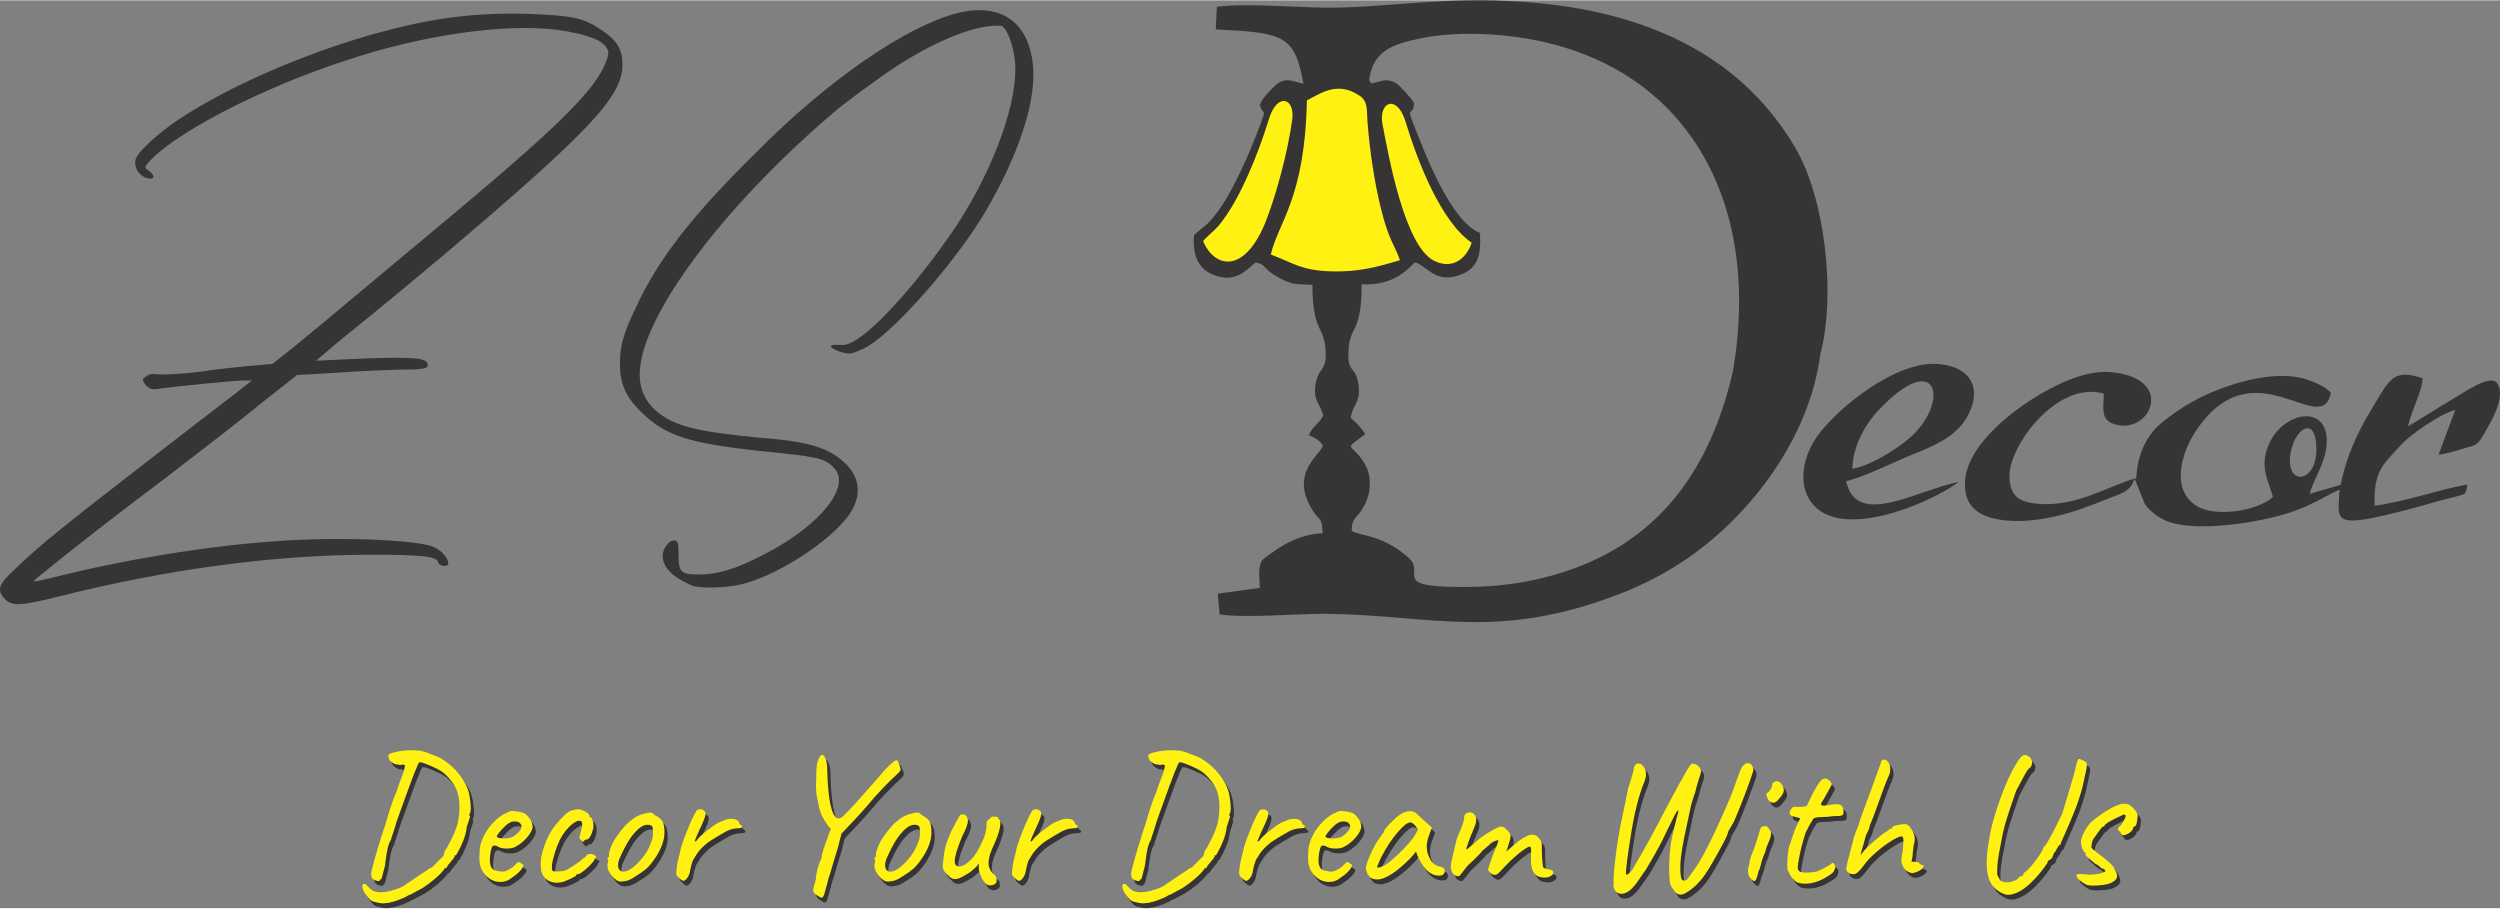<?xml version="1.0" encoding="UTF-8"?> <svg xmlns="http://www.w3.org/2000/svg" xmlns:xlink="http://www.w3.org/1999/xlink" xmlns:xodm="http://www.corel.com/coreldraw/odm/2003" xml:space="preserve" width="776px" height="282px" version="1.1" style="shape-rendering:geometricPrecision; text-rendering:geometricPrecision; image-rendering:optimizeQuality; fill-rule:evenodd; clip-rule:evenodd" viewBox="0 0 6039.41 2193.06"><rect x="0" y="0" width="6039.41" height="2193.06" fill="#808080" stroke="none"/> <defs> <style type="text/css"> .fil2 {fill:#373435} .fil1 {fill:#FFF212} .fil0 {fill:#373435;fill-rule:nonzero} .fil3 {fill:#FFF212;fill-rule:nonzero} </style> </defs> <g id="Layer_x0020_1">  <g id="_2712239167152"> <path class="fil0" d="M949.58 2191.21c-7.99,1.24 -13.22,1.85 -15.68,1.85 -6.14,0 -13.52,-1.23 -22.13,-3.68 -4,-1.24 -6.91,-2.62 -8.75,-4.15 -1.85,-1.54 -3.93,-3.77 -6.24,-6.69 -2.3,-2.92 -4.06,-5.15 -5.29,-6.68 -5.54,-7.69 -8.3,-14.45 -8.3,-20.29 0,-4.62 2.14,-6.3 6.45,-5.07 3.08,1.54 6.45,4.61 10.14,9.22 3.69,3.68 7.69,6.38 11.99,8.07 4.31,1.69 9.53,2.53 15.68,2.53 2.15,0 6.3,-0.3 12.45,-0.92 7.37,-1.23 15.98,-3.53 25.82,-6.91 9.83,-3.39 17.06,-6.92 21.67,-10.61 14.75,-10.14 26.81,-18.29 36.19,-24.43 9.37,-6.16 15.29,-9.99 17.75,-11.53 0.62,-1.54 3.84,-3.38 9.68,-5.53l12.45 -11.99c7.99,-8.61 13.22,-13.83 15.68,-15.67 0.3,-2.16 0.84,-4.39 1.62,-6.69 0.76,-2.31 1.14,-4.07 1.14,-5.31 3.69,-3.99 9.22,-13.6 16.6,-28.81 7.38,-15.22 12.45,-28.35 15.21,-39.42 2.77,-14.44 4.15,-27.21 4.15,-38.27 0,-18.75 -3.3,-34.5 -9.91,-47.26 -6.6,-12.75 -16.21,-24.51 -28.81,-35.27 -6.46,-5.22 -17.14,-10.99 -32.04,-17.28 -14.91,-6.3 -23.6,-9 -26.06,-8.08 -1.53,0.31 -5.69,9.15 -12.45,26.51 -6.76,17.38 -15.98,42.34 -27.66,74.93l-14.75 41.03c-1.23,4.92 -2.61,9.53 -4.15,13.83 -1.53,4.3 -2.77,8.15 -3.69,11.53 -4,11.37 -5.99,17.83 -5.99,19.36 -3.39,5.22 -6.07,12.07 -8.08,20.52 -1.99,8.45 -4.22,22.82 -6.68,43.11 -2.76,10.14 -3.99,14.75 -3.69,13.83 -1.22,5.22 -2.3,9.53 -3.23,12.91 -0.92,3.38 -1.84,4.92 -2.76,4.61l-1.85 1.84c0,1.85 -1.37,2.77 -4.14,2.77 -2.47,0 -5.23,-0.69 -8.3,-2.07 -3.08,-1.38 -5.53,-3 -7.38,-4.84 -1.23,-4.3 -1.84,-7.38 -1.84,-9.22 0,-4 1.23,-10.15 3.69,-18.45 2.45,-10.45 6.53,-25.12 12.21,-44.03 5.69,-18.9 10.53,-34.35 14.53,-46.33 2.15,-5.23 5.22,-15.07 9.21,-29.51 3.39,-11.38 7.16,-23.05 11.31,-35.04 4.14,-11.99 7.14,-19.52 8.98,-22.6 0.62,-2.14 2.7,-8.29 6.23,-18.44 3.53,-10.14 7.76,-21.36 12.68,-33.65l3.23 -15.21 -5.08 -2.31c-2.77,0.92 -5.22,1.38 -7.38,1.38 -1.53,0 -3.22,-0.46 -5.06,-1.38 -3.07,0.92 -7.3,-0.39 -12.68,-3.92 -5.38,-3.53 -8.38,-6.84 -9,-9.91 -0.61,-0.92 -0.99,-2.31 -1.15,-4.15 -0.15,-1.85 -0.23,-3.08 -0.23,-3.7 0.62,-3.07 6.76,-5.91 18.44,-8.52 11.68,-2.61 24.43,-3.92 38.28,-3.92 5.84,0 10.29,0.16 13.36,0.46 5.53,0.31 10.84,1.23 15.91,2.77 5.06,1.53 11.29,3.84 18.67,6.91l11.07 4.15c9.83,3.69 20.36,10.14 31.58,19.37 11.22,9.21 21.2,20.05 29.97,32.5 8.75,12.45 14.68,25.13 17.75,38.04 0.92,3.99 1.85,9.53 2.77,16.59 0.92,7.07 1.37,13.37 1.37,18.91 0,6.46 -0.61,10.45 -1.83,11.98 -0.93,1.23 -1.39,2.77 -1.39,4.62 0,1.84 0.61,2.91 1.85,3.23 -0.62,1.84 -1.7,5.22 -3.23,10.14 -1.54,4.91 -3.23,10.13 -5.08,15.67 -1.84,19.37 -10.45,42.11 -25.81,68.24 -1.54,0 -2.77,0.23 -3.69,0.69 -0.93,0.46 -0.77,0.84 0.46,1.16 0,1.53 -1.69,4.45 -5.08,8.75 -0.92,0.62 -2.84,2.84 -5.76,6.69 -2.92,3.84 -4.99,6.22 -6.22,7.14 -0.31,2.15 -1.23,3.93 -2.77,5.31 -1.53,1.38 -2.91,2.08 -4.15,2.08 0,0 -0.23,0.07 -0.69,0.23 -0.46,0.14 -0.69,0.69 -0.69,1.61 -5.53,7.99 -15.6,17.82 -30.2,29.51 -14.6,11.68 -27.58,19.97 -38.96,24.89 -3.07,2.15 -6.69,4.15 -10.83,6 -4.15,1.84 -6.99,3.07 -8.54,3.68 -2.45,2.16 -8.68,5.15 -18.67,9 -9.98,3.83 -18.06,6.37 -24.2,7.59zm294.61 -59.93c-7.69,6.76 -16.9,10.15 -27.66,10.15 -7.69,0 -14.98,-1.85 -21.9,-5.53 -6.91,-3.69 -12.68,-8.77 -17.3,-15.22 -3.99,-4.92 -6.91,-10.46 -8.75,-16.6 -1.85,-6.14 -2.77,-13.67 -2.77,-22.6 0,-3.07 0.31,-9.21 0.92,-18.43 0.93,-11.38 4.69,-23.21 11.3,-35.5 6.61,-12.3 14.83,-23.29 24.67,-32.97 9.84,-9.68 19.51,-16.37 29.05,-20.06 4.91,-3.07 9.37,-4.6 13.36,-4.6 2.16,0 4.3,0.15 6.46,0.46 2.15,0.3 4.46,0.61 6.91,0.91 6.77,0.93 11.91,2.23 15.45,3.92 3.53,1.69 6.53,4.23 8.99,7.62 7.69,7.68 11.53,16.59 11.53,26.74 -1.23,7.38 -6,15.83 -14.29,25.35 -8.31,9.53 -18.29,17.22 -29.97,23.05 -5.54,1.85 -11.84,2.78 -18.91,2.78 -9.53,0 -17.22,-2.01 -23.05,-6 -2.76,-0.92 -4.92,-1.39 -6.45,-1.39 -2.77,0 -4.85,1.85 -6.23,5.54 -1.38,3.69 -2.69,10.45 -3.92,20.29 -0.31,2.15 -0.46,5.22 -0.46,9.21 0,15.68 5.23,24.29 15.68,25.82 7.07,1.54 12.13,2.31 15.22,2.31 3.68,0 7.83,-1.23 12.44,-3.69l8.76 -5.07c1.84,-0.92 3.53,-2.15 5.07,-3.69 1.54,-1.54 2.92,-2.92 4.16,-4.15 0.6,-0.61 1.53,-1.61 2.75,-3 1.24,-1.38 2.39,-2.3 3.46,-2.76 1.08,-0.46 2.08,-0.69 3,-0.69 1.23,0 2.61,0.69 4.15,2.07 1.54,1.38 2.77,2.39 3.69,3 2.76,0 3.38,1.92 1.84,5.76 -1.53,3.84 -4.83,8.3 -9.91,13.37 -5.07,5.08 -10.83,9.61 -17.29,13.6zm-0.46 -97.74c5.23,-2.15 10.53,-5.99 15.91,-11.53 5.38,-5.52 8.07,-10.14 8.07,-13.83 0,-3.69 -1.39,-6.76 -4.15,-9.21 -2.77,-2.47 -6.61,-3.7 -11.53,-3.7 -3.69,0 -6.45,0.31 -8.3,0.92 -4.3,1.23 -9.37,4.54 -15.21,9.92 -5.85,5.37 -10.91,10.84 -15.22,16.36 -4.3,5.54 -5.99,8.77 -5.07,9.69 1.54,2.76 7.53,4.14 17.98,4.14 7.07,0 12.91,-0.92 17.52,-2.76zm119.42 108.81c-4.31,0.61 -7.54,0.92 -9.69,0.92 -11.37,0 -20.75,-3.54 -28.12,-10.61 -7.38,-7.06 -11.07,-16.9 -11.07,-29.5 -1.23,-13.53 1.77,-30.28 8.99,-50.26 7.23,-19.97 16.37,-36.73 27.43,-50.25 7.69,-8.92 14.3,-16.14 19.83,-21.67 5.54,-5.53 10.6,-9.23 15.21,-11.06 6.46,-2.77 13.69,-4.15 21.68,-4.15 5.53,1.22 10.99,3.53 16.37,6.91 5.37,3.38 8.06,6.76 8.06,10.15l2.31 2.3c1.84,0 3.53,2.23 5.07,6.68 1.53,4.46 2.31,9.3 2.31,14.52 0,4.31 -0.78,7.99 -2.31,11.08 -1.24,5.83 -3.3,10.9 -6.23,15.21 -2.91,4.3 -5.76,6.45 -8.52,6.45 -3.39,0 -5.08,0.92 -5.08,2.77 0,1.22 -0.62,1.84 -1.84,1.84 -1.54,0 -3.38,-0.92 -5.54,-2.76 -2.15,-1.85 -3.68,-4 -4.6,-6.46 0,-0.92 0.61,-3.54 1.84,-7.84 1.23,-4.3 2.46,-9.07 3.69,-14.29 0.92,-3.69 1.38,-6.92 1.38,-9.68 0,-6.15 -2.31,-9.22 -6.91,-9.22 -2.46,0 -4.92,0.62 -7.38,1.84 -12.29,6.77 -23.21,17.53 -32.74,32.28 -9.52,14.75 -17.52,35.04 -23.97,60.85 -1.54,6.77 -2.31,12.15 -2.31,16.14 0,3.07 0.23,5.54 0.7,7.38 0.46,1.84 0.99,2.92 1.61,3.22 1.53,0.62 4.76,0.93 9.68,0.93 11.38,0 19.37,-1.39 23.98,-4.15 9.84,-5.23 20.74,-12.3 32.74,-21.21 1.22,-0.92 3.07,-2.54 5.52,-4.84 2.46,-2.31 4.77,-3.92 6.92,-4.85 2.15,-3.37 4.15,-5.45 5.99,-6.21 1.84,-0.77 4.77,-1.16 8.76,-1.16 4,1.23 7.23,2.85 9.68,4.85 2.47,1.99 2.47,3.6 0,4.83 -0.92,0 -1.53,0.32 -1.84,0.92 -0.31,0.62 -0.46,1.08 -0.46,1.39 0.61,1.54 -1.85,5.38 -7.38,11.52 -5.53,6.15 -11.68,11.91 -18.44,17.29 -6.76,5.38 -11.38,8.07 -13.83,8.07 -1.23,0 -2.3,0.15 -3.23,0.47 -0.92,0.3 -1.38,1.07 -1.38,2.3 0,1.23 -4.69,4.07 -14.06,8.53 -9.38,4.46 -16.99,7.3 -22.82,8.53zm145.22 -1.84c-3.68,0 -6.6,-0.62 -8.75,-1.85 -2.15,-1.23 -5.23,-3.53 -9.23,-6.92 -10.14,-10.75 -15.21,-20.59 -15.21,-29.5 0,-2.15 0.15,-3.69 0.46,-4.62 0.92,-2.15 1.31,-4.3 1.15,-6.45 -0.14,-2.15 -0.23,-3.53 -0.23,-4.15 -1.23,-1.23 -1.84,-2.08 -1.84,-2.54 0,-0.46 0.31,-0.92 0.92,-1.38 0.62,-0.46 1.08,-1 1.38,-1.62 1.85,0 2.47,-1.68 1.85,-5.06 -0.61,-2.46 0.62,-7.92 3.69,-16.37 3.07,-8.45 6.91,-16.21 11.52,-23.29 3.39,-5.52 8.38,-12.44 14.99,-20.74 6.6,-8.3 12.53,-14.6 17.75,-18.9 7.38,-6.46 13.99,-11.22 19.83,-14.29 5.84,-3.07 12.28,-5.38 19.37,-6.92 6.14,-1.54 10.29,-2.31 12.44,-2.31 2.15,0 4.07,0.54 5.75,1.61 1.7,1.09 3.93,3 6.7,5.77 8.29,3.69 14.06,8.38 17.29,14.06 3.23,5.69 4.84,14.53 4.84,26.51 0,19.99 -8.15,41.65 -24.44,65.01 -7.07,10.14 -13.67,17.91 -19.83,23.29 -6.14,5.38 -14.29,11.14 -24.43,17.28 -6.46,4.61 -12.37,7.92 -17.75,9.92 -5.38,1.99 -11.45,3.14 -18.22,3.46zm44.26 -48.88c7.39,-8.3 13.3,-16.13 17.76,-23.51 4.45,-7.37 8.68,-16.75 12.68,-28.13 1.53,-5.22 2.3,-11.52 2.3,-18.9 0,-9.22 -1.23,-14.44 -3.68,-15.68 -3.08,-1.53 -6.16,-2.31 -9.23,-2.31 -6.76,0 -13.83,3.09 -21.2,9.23 -8.92,7.69 -16.91,17.14 -23.98,28.36 -7.07,11.21 -14.29,25.12 -21.67,41.72 -3.07,6.46 -4.61,12.76 -4.61,18.9 0,4.61 1.16,8.31 3.46,11.07 2.3,2.76 5.46,4.15 9.45,4.15 10.14,0 23.05,-8.3 38.72,-24.9zm95.44 39.65c-2.45,-1.85 -4.14,-3.53 -5.06,-5.06 -0.92,-1.54 -1.38,-3.85 -1.38,-6.92 0,-2.77 0.14,-5.08 0.46,-6.92 0.92,-10.45 3.22,-22.59 6.91,-36.42l2.3 -9.23c0.93,-7.68 6.31,-23.81 16.14,-48.41 9.83,-24.59 17.83,-41.34 23.98,-50.25 2.45,-1.54 5.06,-2.3 7.84,-2.3 3.99,0 7.37,1.38 10.13,4.15 1.85,1.23 2.77,3.53 2.77,6.91 0,3.07 -1.15,7.61 -3.46,13.6 -2.29,6 -6.22,14.84 -11.75,26.52 -1.23,2.45 -3.31,7.06 -6.22,13.83 -2.92,6.76 -4.38,10.76 -4.38,11.98 0,0.62 0.15,0.92 0.46,0.92 0.61,0 1.23,-0.23 1.84,-0.69 0.61,-0.46 1.23,-0.85 1.85,-1.15 3.37,-5.84 11.6,-13.83 24.66,-23.98 13.07,-10.14 22.05,-16.44 26.97,-18.89 2.15,-1.24 4.92,-2.47 8.3,-3.7 3.38,-1.22 5.69,-2.15 6.91,-2.77 4.92,-2.45 10.76,-3.69 17.52,-3.69 4.31,0 8.08,0.7 11.3,2.08 3.23,1.38 5.46,3.46 6.69,6.23 0.3,2.15 1.15,3.84 2.53,5.07 1.39,1.23 2.39,2 3,2.3 0.92,0 1.53,0.39 1.85,1.15 0.3,0.78 0.46,1.31 0.46,1.62 0,2.15 -1.24,3.46 -3.69,3.92 -2.46,0.46 -6.92,0.85 -13.37,1.15 -3.38,0.31 -6.92,1.07 -10.61,2.31 -3.68,1.23 -7.37,2.77 -11.06,4.6 -17.22,9.84 -30.04,17.52 -38.5,23.06 -8.46,5.54 -16.98,13.06 -25.59,22.59 -3.38,3.69 -7.83,10.3 -13.37,19.82 -2.15,2.16 -4.38,7.76 -6.69,16.83 -2.3,9.07 -3.45,14.68 -3.45,16.83 -0.31,0.93 -0.92,2.7 -1.84,5.31 -0.93,2.61 -2.31,5.15 -4.16,7.6 -3.69,4.92 -6.76,7.38 -9.21,7.38 -2.77,0 -6.46,-2.46 -11.08,-7.38zm533.9 -268.8c1.23,2.77 1.69,5.54 1.39,8.31 -0.31,1.85 -1.85,4.07 -4.62,6.68 -2.75,2.62 -4.6,4.38 -5.52,5.3 -6.77,5.84 -17.52,16.44 -32.28,31.82 -14.75,15.37 -26.43,28.43 -35.04,39.19 -12.29,14.14 -23.51,26.66 -33.66,37.57 -10.14,10.91 -17.52,18.67 -22.12,23.29 -0.32,0.61 -3.39,3.84 -9.23,9.68 -3.07,10.76 -5.84,21.51 -8.29,32.27l-9.23 29.97c-1.53,4.61 -3.68,11.91 -6.45,21.9 -2.77,9.99 -5.07,17.29 -6.92,21.9 -0.92,3.69 -1.84,7.3 -2.77,10.84 -0.92,3.53 -1.84,6.99 -2.76,10.37 -1.84,7.07 -3.46,12.91 -4.84,17.52 -1.38,4.61 -2.69,7.61 -3.92,8.99 -1.23,1.38 -3.07,1.61 -5.54,0.69 -1.22,-0.3 -5.83,-3.23 -13.83,-8.76 -2.76,-3.07 -4.14,-5.84 -4.14,-8.3 0,-2.15 0.92,-6.3 2.76,-12.45l3.69 -13.83c0.31,-7.38 1.77,-16.13 4.38,-26.27 2.61,-10.16 5.77,-18.45 9.45,-24.91 0,-4.6 1.54,-11.75 4.61,-21.43 3.07,-9.69 6.3,-18.67 9.68,-26.98l7.84 -22.12 -7.84 -9.69c-6.76,-10.14 -11.83,-19.13 -15.21,-26.97 -3.38,-7.83 -5.84,-17.29 -7.38,-28.35 -3.38,-12.3 -5.07,-25.21 -5.07,-38.73 0,-4.3 0.31,-16.29 0.92,-35.96 0.31,-13.22 1.85,-22.44 4.62,-27.67 2.77,-5.22 4.3,-8.3 4.61,-9.22 1.84,-1.84 3.38,-2.77 4.6,-2.77 3.39,0 6.38,3.85 9,11.53 2.61,7.68 3.76,16.75 3.45,27.2 1.85,67.31 9.53,105.28 23.06,113.88 2.45,0.62 3.99,0.92 4.61,0.92 3.38,0 6.99,-1.76 10.83,-5.29 3.84,-3.54 11.45,-11.45 22.83,-23.75l10.14 -11.07c4.92,-5.22 17.98,-19.97 39.18,-44.26 12.3,-14.44 22.21,-25.82 29.74,-34.12 7.54,-8.29 13.45,-13.67 17.75,-16.13 0.92,-1.54 2.16,-2.77 3.69,-3.69 1.54,-0.93 2.84,-1.53 3.93,-1.85 1.06,-0.3 1.76,-0.46 2.07,-0.46 1.23,0.31 2.15,1.15 2.77,2.54 0.61,1.38 1.3,3.38 2.07,5.99 0.77,2.61 1.77,4.85 2.99,6.68zm-28.58 278.03c-3.69,0 -6.6,-0.62 -8.76,-1.85 -2.15,-1.23 -5.23,-3.53 -9.22,-6.92 -10.14,-10.75 -15.22,-20.59 -15.22,-29.5 0,-2.15 0.16,-3.69 0.47,-4.62 0.92,-2.15 1.3,-4.3 1.15,-6.45 -0.16,-2.15 -0.23,-3.53 -0.23,-4.15 -1.23,-1.23 -1.85,-2.08 -1.85,-2.54 0,-0.46 0.31,-0.92 0.93,-1.38 0.61,-0.46 1.07,-1 1.38,-1.62 1.85,0 2.46,-1.68 1.85,-5.06 -0.62,-2.46 0.61,-7.92 3.69,-16.37 3.07,-8.45 6.91,-16.21 11.52,-23.29 3.38,-5.52 8.38,-12.44 14.98,-20.74 6.61,-8.3 12.53,-14.6 17.76,-18.9 7.37,-6.46 13.98,-11.22 19.82,-14.29 5.84,-3.07 12.29,-5.38 19.36,-6.92 6.16,-1.54 10.29,-2.31 12.46,-2.31 2.14,0 4.06,0.54 5.75,1.61 1.69,1.09 3.92,3 6.69,5.77 8.3,3.69 14.06,8.38 17.29,14.06 3.22,5.69 4.83,14.53 4.83,26.51 0,19.99 -8.13,41.65 -24.43,65.01 -7.06,10.14 -13.68,17.91 -19.82,23.29 -6.15,5.38 -14.3,11.14 -24.43,17.28 -6.46,4.61 -12.38,7.92 -17.76,9.92 -5.38,1.99 -11.45,3.14 -18.21,3.46zm44.26 -48.88c7.38,-8.3 13.29,-16.13 17.75,-23.51 4.46,-7.37 8.69,-16.75 12.68,-28.13 1.54,-5.22 2.31,-11.52 2.31,-18.9 0,-9.22 -1.23,-14.44 -3.69,-15.68 -3.08,-1.53 -6.15,-2.31 -9.22,-2.31 -6.77,0 -13.83,3.09 -21.21,9.23 -8.92,7.69 -16.91,17.14 -23.97,28.36 -7.07,11.21 -14.29,25.12 -21.68,41.72 -3.07,6.46 -4.61,12.76 -4.61,18.9 0,4.61 1.15,8.31 3.46,11.07 2.31,2.76 5.46,4.15 9.46,4.15 10.13,0 23.04,-8.3 38.72,-24.9zm192.26 54.87c-7.38,-7.07 -12.91,-17.53 -16.6,-31.36 -0.62,-1.84 -0.92,-5.06 -0.92,-9.67 0,-4.62 0,-7.85 0,-9.69 -1.85,4.61 -5.22,8.76 -10.14,12.45 -7.08,7.07 -14.15,12.29 -21.21,15.68 -10.76,7.07 -19.52,10.6 -26.28,10.6 -6.15,0 -11.99,-3.38 -17.52,-10.14 -4,-3.38 -6.99,-6.76 -9,-10.15 -1.99,-3.38 -2.99,-7.53 -2.99,-12.44 0,-3.38 0.47,-7.07 1.39,-11.07 0.61,-11.37 2.22,-22.28 4.83,-32.74 2.61,-10.45 7.61,-23.82 14.99,-40.11 9.83,-19.36 16.91,-32.27 21.21,-38.72 1.53,-0.62 3.53,-0.93 5.99,-0.93 3.08,0 5.61,0.93 7.61,2.77 2,1.85 3.15,4.3 3.46,7.37 0.92,1.24 1.38,2.93 1.38,5.08 0,7.68 -4.61,20.29 -13.83,37.81 -12,28.89 -17.98,48.87 -17.98,59.93 0,6.45 1.85,10.3 5.53,11.53 1.54,0.92 3.23,1.38 5.07,1.38 7.69,0 16.9,-5.22 27.66,-15.68 10.76,-10.45 21.06,-27.19 30.89,-50.25 4.31,-10.45 6.92,-21.2 7.84,-32.27 -0.3,-0.93 -0.46,-2.31 -0.46,-4.15 0,-5.54 2.77,-9.99 8.3,-13.38 1.23,-1.84 2.92,-3.3 5.07,-4.37 2.15,-1.08 3.54,-1.01 4.15,0.23l7.38 -0.46c0.92,-0.31 1.84,0.53 2.76,2.53 0.93,2 1.85,3.31 2.77,3.92 2.15,1.84 3.23,5.23 3.23,10.15 0,10.14 -4.45,25.66 -13.37,46.57 -5.84,12.28 -9.76,21.74 -11.76,28.35 -1.99,6.6 -3.15,12.98 -3.45,19.13 0,11.68 4.45,21.36 13.37,29.05 3.07,2.15 4.91,4.46 5.52,6.91 0.62,2.46 0.78,5.84 0.46,10.15 -0.6,2.76 -2.37,4.99 -5.29,6.68 -2.93,1.69 -6.07,2.54 -9.46,2.54 -3.99,0 -7.53,-1.08 -10.6,-3.23zm69.16 -15.22c-2.46,-1.85 -4.15,-3.53 -5.07,-5.06 -0.92,-1.54 -1.38,-3.85 -1.38,-6.92 0,-2.77 0.15,-5.08 0.46,-6.92 0.92,-10.45 3.23,-22.59 6.91,-36.42l2.3 -9.23c0.93,-7.68 6.31,-23.81 16.14,-48.41 9.83,-24.59 17.83,-41.34 23.98,-50.25 2.45,-1.54 5.06,-2.3 7.83,-2.3 4,0 7.38,1.38 10.15,4.15 1.84,1.23 2.76,3.53 2.76,6.91 0,3.07 -1.15,7.61 -3.45,13.6 -2.31,6 -6.23,14.84 -11.76,26.52 -1.23,2.45 -3.31,7.06 -6.22,13.83 -2.93,6.76 -4.38,10.76 -4.38,11.98 0,0.62 0.15,0.92 0.46,0.92 0.61,0 1.22,-0.23 1.84,-0.69 0.62,-0.46 1.23,-0.85 1.85,-1.15 3.37,-5.84 11.59,-13.83 24.66,-23.98 13.06,-10.14 22.05,-16.44 26.97,-18.89 2.16,-1.24 4.92,-2.47 8.3,-3.7 3.38,-1.22 5.69,-2.15 6.92,-2.77 4.92,-2.45 10.76,-3.69 17.51,-3.69 4.31,0 8.08,0.7 11.31,2.08 3.22,1.38 5.45,3.46 6.68,6.23 0.31,2.15 1.15,3.84 2.53,5.07 1.39,1.23 2.39,2 3,2.3 0.92,0 1.53,0.39 1.85,1.15 0.3,0.78 0.46,1.31 0.46,1.62 0,2.15 -1.23,3.46 -3.69,3.92 -2.46,0.46 -6.92,0.85 -13.37,1.15 -3.39,0.31 -6.92,1.07 -10.6,2.31 -3.69,1.23 -7.38,2.77 -11.07,4.6 -17.21,9.84 -30.05,17.52 -38.5,23.06 -8.45,5.54 -16.98,13.06 -25.59,22.59 -3.38,3.69 -7.83,10.3 -13.37,19.82 -2.15,2.16 -4.38,7.76 -6.68,16.83 -2.31,9.07 -3.46,14.68 -3.46,16.83 -0.31,0.93 -0.92,2.7 -1.85,5.31 -0.92,2.61 -2.3,5.15 -4.15,7.6 -3.69,4.92 -6.76,7.38 -9.21,7.38 -2.77,0 -6.46,-2.46 -11.07,-7.38z"></path> <path class="fil0" d="M2785.5 2191.21c-8,1.24 -13.23,1.85 -15.68,1.85 -6.15,0 -13.52,-1.23 -22.13,-3.68 -4,-1.24 -6.92,-2.62 -8.76,-4.15 -1.85,-1.54 -3.92,-3.77 -6.23,-6.69 -2.3,-2.92 -4.07,-5.15 -5.31,-6.68 -5.52,-7.69 -8.29,-14.45 -8.29,-20.29 0,-4.62 2.15,-6.3 6.45,-5.07 3.08,1.54 6.46,4.61 10.15,9.22 3.69,3.68 7.69,6.38 11.99,8.07 4.3,1.69 9.53,2.53 15.67,2.53 2.15,0 6.3,-0.3 12.45,-0.92 7.38,-1.23 15.99,-3.53 25.82,-6.91 9.84,-3.39 17.06,-6.92 21.66,-10.61 14.76,-10.14 26.83,-18.29 36.2,-24.43 9.38,-6.16 15.29,-9.99 17.75,-11.53 0.61,-1.54 3.84,-3.38 9.68,-5.53l12.45 -11.99c8,-8.61 13.22,-13.83 15.68,-15.67 0.31,-2.16 0.85,-4.39 1.61,-6.69 0.77,-2.31 1.15,-4.07 1.15,-5.31 3.69,-3.99 9.23,-13.6 16.6,-28.81 7.38,-15.22 12.45,-28.35 15.21,-39.42 2.78,-14.44 4.16,-27.21 4.16,-38.27 0,-18.75 -3.31,-34.5 -9.91,-47.26 -6.62,-12.75 -16.22,-24.51 -28.82,-35.27 -6.46,-5.22 -17.14,-10.99 -32.05,-17.28 -14.9,-6.3 -23.58,-9 -26.05,-8.08 -1.53,0.31 -5.68,9.15 -12.44,26.51 -6.76,17.38 -15.98,42.34 -27.66,74.93l-14.76 41.03c-1.23,4.92 -2.62,9.53 -4.15,13.83 -1.54,4.3 -2.77,8.15 -3.69,11.53 -4,11.37 -5.99,17.83 -5.99,19.36 -3.38,5.22 -6.07,12.07 -8.07,20.52 -2,8.45 -4.23,22.82 -6.69,43.11 -2.76,10.14 -3.99,14.75 -3.68,13.83 -1.24,5.22 -2.31,9.53 -3.23,12.91 -0.92,3.38 -1.85,4.92 -2.77,4.61l-1.84 1.84c0,1.85 -1.39,2.77 -4.16,2.77 -2.45,0 -5.22,-0.69 -8.29,-2.07 -3.07,-1.38 -5.54,-3 -7.38,-4.84 -1.23,-4.3 -1.84,-7.38 -1.84,-9.22 0,-4 1.23,-10.15 3.68,-18.45 2.47,-10.45 6.54,-25.12 12.23,-44.03 5.68,-18.9 10.53,-34.35 14.52,-46.33 2.15,-5.23 5.22,-15.07 9.22,-29.51 3.38,-11.38 7.15,-23.05 11.29,-35.04 4.15,-11.99 7.15,-19.52 9,-22.6 0.61,-2.14 2.68,-8.29 6.22,-18.44 3.53,-10.14 7.76,-21.36 12.68,-33.65l3.22 -15.21 -5.06 -2.31c-2.77,0.92 -5.23,1.38 -7.38,1.38 -1.54,0 -3.23,-0.46 -5.08,-1.38 -3.07,0.92 -7.29,-0.39 -12.67,-3.92 -5.38,-3.53 -8.38,-6.84 -8.99,-9.91 -0.62,-0.92 -1,-2.31 -1.15,-4.15 -0.16,-1.85 -0.23,-3.08 -0.23,-3.7 0.61,-3.07 6.76,-5.91 18.44,-8.52 11.68,-2.61 24.43,-3.92 38.26,-3.92 5.84,0 10.3,0.16 13.37,0.46 5.54,0.31 10.84,1.23 15.9,2.77 5.08,1.53 11.31,3.84 18.68,6.91l11.07 4.15c9.84,3.69 20.37,10.14 31.58,19.37 11.22,9.21 21.21,20.05 29.97,32.5 8.76,12.45 14.67,25.13 17.75,38.04 0.92,3.99 1.84,9.53 2.76,16.59 0.93,7.07 1.39,13.37 1.39,18.91 0,6.46 -0.61,10.45 -1.85,11.98 -0.92,1.23 -1.38,2.77 -1.38,4.62 0,1.84 0.62,2.91 1.84,3.23 -0.61,1.84 -1.68,5.22 -3.23,10.14 -1.53,4.91 -3.22,10.13 -5.06,15.67 -1.85,19.37 -10.46,42.11 -25.82,68.24 -1.54,0 -2.77,0.23 -3.69,0.69 -0.92,0.46 -0.77,0.84 0.46,1.16 0,1.53 -1.69,4.45 -5.07,8.75 -0.92,0.62 -2.84,2.84 -5.77,6.69 -2.91,3.84 -4.99,6.22 -6.22,7.14 -0.31,2.15 -1.23,3.93 -2.76,5.31 -1.55,1.38 -2.93,2.08 -4.16,2.08 0,0 -0.23,0.07 -0.69,0.23 -0.46,0.14 -0.69,0.69 -0.69,1.61 -5.53,7.99 -15.59,17.82 -30.2,29.51 -14.6,11.68 -27.59,19.97 -38.95,24.89 -3.07,2.15 -6.69,4.15 -10.84,6 -4.15,1.84 -6.99,3.07 -8.53,3.68 -2.46,2.16 -8.68,5.15 -18.67,9 -10,3.83 -18.06,6.37 -24.2,7.59zm222.22 -59.93c-2.46,-1.85 -4.15,-3.53 -5.07,-5.06 -0.92,-1.54 -1.38,-3.85 -1.38,-6.92 0,-2.77 0.15,-5.08 0.46,-6.92 0.92,-10.45 3.23,-22.59 6.91,-36.42l2.31 -9.23c0.92,-7.68 6.3,-23.81 16.13,-48.41 9.84,-24.59 17.83,-41.34 23.98,-50.25 2.45,-1.54 5.07,-2.3 7.84,-2.3 3.99,0 7.38,1.38 10.14,4.15 1.84,1.23 2.76,3.53 2.76,6.91 0,3.07 -1.15,7.61 -3.45,13.6 -2.3,6 -6.23,14.84 -11.76,26.52 -1.23,2.45 -3.31,7.06 -6.22,13.83 -2.92,6.76 -4.38,10.76 -4.38,11.98 0,0.62 0.15,0.92 0.46,0.92 0.62,0 1.23,-0.23 1.85,-0.69 0.61,-0.46 1.22,-0.85 1.84,-1.15 3.37,-5.84 11.6,-13.83 24.66,-23.98 13.07,-10.14 22.05,-16.44 26.97,-18.89 2.16,-1.24 4.92,-2.47 8.3,-3.7 3.38,-1.22 5.69,-2.15 6.92,-2.77 4.92,-2.45 10.75,-3.69 17.51,-3.69 4.31,0 8.08,0.7 11.31,2.08 3.22,1.38 5.45,3.46 6.68,6.23 0.31,2.15 1.15,3.84 2.54,5.07 1.38,1.23 2.38,2 2.99,2.3 0.93,0 1.54,0.39 1.85,1.15 0.31,0.78 0.46,1.31 0.46,1.62 0,2.15 -1.23,3.46 -3.69,3.92 -2.46,0.46 -6.92,0.85 -13.37,1.15 -3.38,0.31 -6.92,1.07 -10.61,2.31 -3.68,1.23 -7.37,2.77 -11.06,4.6 -17.21,9.84 -30.04,17.52 -38.5,23.06 -8.45,5.54 -16.98,13.06 -25.59,22.59 -3.38,3.69 -7.83,10.3 -13.37,19.82 -2.15,2.16 -4.38,7.76 -6.68,16.83 -2.31,9.07 -3.46,14.68 -3.46,16.83 -0.31,0.93 -0.92,2.7 -1.84,5.31 -0.93,2.61 -2.31,5.15 -4.16,7.6 -3.69,4.92 -6.76,7.38 -9.21,7.38 -2.77,0 -6.46,-2.46 -11.07,-7.38zm238.36 0c-7.69,6.76 -16.9,10.15 -27.66,10.15 -7.69,0 -14.98,-1.85 -21.9,-5.53 -6.92,-3.69 -12.68,-8.77 -17.29,-15.22 -4,-4.92 -6.92,-10.46 -8.76,-16.6 -1.85,-6.14 -2.77,-13.67 -2.77,-22.6 0,-3.07 0.31,-9.21 0.92,-18.43 0.93,-11.38 4.69,-23.21 11.3,-35.5 6.61,-12.3 14.83,-23.29 24.67,-32.97 9.84,-9.68 19.51,-16.37 29.05,-20.06 4.91,-3.07 9.37,-4.6 13.36,-4.6 2.15,0 4.31,0.15 6.46,0.46 2.15,0.3 4.46,0.61 6.91,0.91 6.77,0.93 11.91,2.23 15.45,3.92 3.53,1.69 6.53,4.23 8.99,7.62 7.69,7.68 11.53,16.59 11.53,26.74 -1.23,7.38 -6,15.83 -14.3,25.35 -8.3,9.53 -18.28,17.22 -29.96,23.05 -5.54,1.85 -11.84,2.78 -18.91,2.78 -9.53,0 -17.21,-2.01 -23.04,-6 -2.77,-0.92 -4.93,-1.39 -6.46,-1.39 -2.77,0 -4.85,1.85 -6.23,5.54 -1.38,3.69 -2.69,10.45 -3.91,20.29 -0.32,2.15 -0.46,5.22 -0.46,9.21 0,15.68 5.22,24.29 15.67,25.82 7.07,1.54 12.14,2.31 15.22,2.31 3.68,0 7.83,-1.23 12.44,-3.69l8.76 -5.07c1.84,-0.92 3.53,-2.15 5.07,-3.69 1.54,-1.54 2.92,-2.92 4.16,-4.15 0.6,-0.61 1.53,-1.61 2.76,-3 1.23,-1.38 2.38,-2.3 3.45,-2.76 1.08,-0.46 2.08,-0.69 3,-0.69 1.23,0 2.61,0.69 4.15,2.07 1.54,1.38 2.77,2.39 3.69,3 2.76,0 3.38,1.92 1.85,5.76 -1.54,3.84 -4.84,8.3 -9.92,13.37 -5.07,5.08 -10.83,9.61 -17.29,13.6zm-0.46 -97.74c5.23,-2.15 10.53,-5.99 15.91,-11.53 5.38,-5.52 8.07,-10.14 8.07,-13.83 0,-3.69 -1.39,-6.76 -4.15,-9.21 -2.77,-2.47 -6.61,-3.7 -11.53,-3.7 -3.69,0 -6.45,0.31 -8.3,0.92 -4.3,1.23 -9.37,4.54 -15.22,9.92 -5.84,5.37 -10.9,10.84 -15.21,16.36 -4.3,5.54 -5.99,8.77 -5.06,9.69 1.53,2.76 7.52,4.14 17.97,4.14 7.07,0 12.92,-0.92 17.52,-2.76zm72.39 97.28c-0.92,-1.85 -2.39,-3.76 -4.38,-5.76 -2.01,-2 -3,-3.3 -3,-3.92 0,-3.39 -0.77,-6 -2.31,-7.84 -0.6,-0.61 -0.92,-1.99 -0.92,-4.14 0,-4.92 2.39,-13.3 7.15,-25.14 4.76,-11.82 10.99,-24.66 18.68,-38.49 1.84,-1.85 4.22,-5.08 7.14,-9.69 2.92,-4.6 4.84,-7.22 5.76,-7.83 0,-1.23 0.46,-2.38 1.39,-3.46 0.92,-1.08 1.99,-1.62 3.23,-1.62l0 -2.76c0,-2.76 5.06,-9.45 15.21,-20.05 10.14,-10.61 18.44,-17.91 24.89,-21.91 7.69,-5.22 15.52,-7.83 23.52,-7.83 5.53,0 10.29,1.53 14.3,4.6 1.52,1.85 8.59,8.46 21.2,19.83l17.05 15.21 -8.29 23.06c-2.76,8.3 -4.15,15.83 -4.15,22.59 0,11.68 3.38,22.9 10.14,33.66 1.54,3.37 4.61,6.6 9.23,9.67 4.6,3.08 9.21,4.92 13.83,5.54 6.76,1.23 10.14,4.62 10.14,10.14 0,6.15 -2.77,9.84 -8.3,11.07 -1.23,0.31 -3.07,0.47 -5.53,0.47 -18.14,0 -33.81,-12.76 -47.03,-38.28 -1.23,-1.84 -2.84,-5.22 -4.84,-10.14 -2,-4.92 -3.15,-8.3 -3.45,-10.15 -1.85,2.47 -4.16,5.39 -6.92,8.77 -2.78,3.38 -5.39,6.3 -7.84,8.76 -33.51,33.5 -59.94,50.25 -79.3,50.25 -6.15,0 -11.68,-1.54 -16.6,-4.61zm16.6 -25.82c0,1.54 1.61,2 4.83,1.39 3.23,-0.62 7.23,-2.15 11.99,-4.61 4.77,-2.46 9.61,-5.69 14.53,-9.68 26.44,-22.75 45.49,-42.57 57.17,-59.48l10.14 -16.6c-3.08,-6.45 -6.3,-11.14 -9.68,-14.06 -3.39,-2.92 -6.46,-4.38 -9.22,-4.38 -6.45,0 -16.6,8.06 -30.44,24.2 -13.83,16.14 -26.43,35.12 -37.8,56.95 -2.76,5.22 -5.22,10.52 -7.38,15.9 -2.15,5.38 -3.53,8.83 -4.14,10.37zm389.59 23.05c-4.31,-1.53 -8.38,-5.29 -12.23,-11.29 -3.84,-5.99 -5.75,-15.75 -5.75,-29.28l0.46 -21.21c0,-3.68 -0.23,-6.3 -0.69,-7.83 -0.47,-1.54 -1.32,-2.31 -2.54,-2.31 -4,0 -12.53,5.22 -25.59,15.68 -13.06,10.45 -26.2,22.9 -39.42,37.35 -1.53,1.53 -3.61,3.76 -6.22,6.68 -2.62,2.92 -5,5.07 -7.15,6.45 -2.15,1.39 -4.15,2.08 -6,2.08 -2.76,0 -5.38,-1.08 -7.83,-3.23l-5.08 -4.15c-2.14,-1.85 -3.23,-3.99 -3.23,-6.45l0.92 -4.15 10.62 -30.43c6.76,-15.68 10.76,-25.59 11.98,-29.74 1.23,-4.15 1.08,-6.07 -0.46,-5.77 -2.77,0.31 -6.61,1.78 -11.52,4.39 -4.92,2.61 -7.99,5.15 -9.23,7.6 -0.61,0 -2.61,1.62 -5.99,4.85 -3.38,3.22 -6.3,5.6 -8.76,7.14 -2.77,4 -9.53,11.22 -20.28,21.67l-11.07 10.6c-4.61,3.69 -11.07,11.22 -19.37,22.6 -4.3,5.53 -6.75,8.29 -7.37,8.29 -9.54,0 -15.52,-4.6 -17.98,-13.83 -1.23,-2.15 -1.85,-5.06 -1.85,-8.76 0,-4.91 1.85,-15.05 5.54,-30.43 2.76,-10.45 4.3,-16.9 4.61,-19.36l2.3 -9.22c0.62,-3.99 2,-8.76 4.15,-14.29 2.15,-5.54 5.84,-14.29 11.06,-26.29 3.08,-8.6 4.62,-15.05 4.62,-19.36 0,-4 1.38,-7.14 4.14,-9.45 2.78,-2.31 5.85,-3.46 9.22,-3.46 4.31,0 7.99,1.7 11.08,5.07 3.07,3.38 4.6,7.84 4.6,13.37 0,5.23 -1.23,10.61 -3.68,16.14l-5.08 12.45c-2.46,4.91 -5.6,12.83 -9.45,23.74 -3.84,10.91 -5.76,16.98 -5.76,18.22 0.3,0.92 1.38,0.69 3.23,-0.69 1.84,-1.39 3.99,-3.16 6.45,-5.31 2.77,-2.77 6,-5.53 9.69,-8.29 9.21,-8.61 20.2,-16.92 32.95,-24.91 12.76,-7.99 22.52,-13.06 29.29,-15.21 3.99,0 6.99,0.53 8.98,1.62 2.01,1.07 4.23,2.92 6.69,5.53 2.46,2.61 4.3,4.53 5.53,5.76 2.77,2.77 4.15,6.76 4.15,11.99 0,1.53 -0.3,3.53 -0.92,5.99 -1.23,4.31 -2.84,9.53 -4.84,15.67 -2,6.15 -3.45,10.61 -4.38,13.37 2.15,-1.84 5.99,-5.06 11.53,-9.68 5.53,-4.61 10.6,-8.91 15.21,-12.9 15.37,-11.99 27.51,-17.98 36.43,-17.98 6.44,0 11.98,3.37 16.59,10.14 2.76,2.76 4.46,5.61 5.07,8.53 0.62,2.92 0.92,6.84 0.92,11.76 0,4.91 0,8.75 0,11.52 0.31,2.15 0.47,5.84 0.47,11.07 0.3,2.46 0.68,7.22 1.15,14.29 0.46,7.07 1.15,11.07 2.07,11.99 1.54,1.84 6.77,3.53 15.68,5.07 5.54,0.92 8.29,3.38 8.29,7.37 0,2.77 -1.99,5.54 -5.98,8.3 -4,2.46 -8.92,3.69 -14.76,3.69 -5.53,0 -10.61,-0.92 -15.21,-2.77zm345.33 43.81c-4,0.3 -7.61,-0.55 -10.84,-2.54 -3.23,-2 -5.46,-4.54 -6.69,-7.61 -1.84,-1.85 -3.84,-4.6 -5.99,-8.29 -2.15,-3.69 -3.54,-7.23 -4.15,-10.61 -1.23,-14.76 -1.84,-25.52 -1.84,-32.27 0,-8.61 0.45,-20.29 1.37,-35.04 0.93,-14.15 2.7,-27.43 5.31,-39.89 2.61,-12.45 6.23,-27.73 10.83,-45.87 1.85,-5.85 3.23,-10.83 4.15,-14.99 0.93,-4.14 0.93,-6.21 0,-6.21 -1.53,0.3 -4.29,4.22 -8.29,11.75 -4,7.53 -8,15.6 -12,24.2 -1.83,3.39 -3.6,6.99 -5.29,10.84 -1.69,3.84 -3.46,7.45 -5.31,10.83 -8.61,19.06 -24.43,47.95 -47.48,86.68 -2.77,3.38 -6.61,8.76 -11.53,16.13 -9.53,14.45 -17.36,24.45 -23.52,29.97 -7.68,7.38 -15.36,11.07 -23.04,11.07 -5.54,0 -10.15,-1.84 -13.84,-5.53 -3.99,-4.92 -5.99,-9.68 -5.99,-14.29 0,-1.23 0.3,-3.38 0.92,-6.46 -0.92,-7.68 -0.07,-23.44 2.54,-47.26 2.61,-23.81 5.3,-43.72 8.06,-59.71 2.16,-14.75 6.92,-39.03 14.29,-72.84l10.15 -49.8c1.85,-4.61 4.76,-13.83 8.76,-27.65l4.15 -15.22c0.31,-5.53 1.54,-9.6 3.69,-12.22 2.15,-2.61 4.76,-3.92 7.83,-3.92 4.31,0 8,2 11.08,6 4.91,5.53 7.37,12.13 7.37,19.82 0,6.15 -1.39,12.45 -4.15,18.9 -13.83,33.82 -24.9,78.38 -33.2,133.71 -3.07,18.13 -5.92,37.57 -8.53,58.32 -2.61,20.75 -3.3,31.27 -2.07,31.59 2.46,0.61 5.84,-1.31 10.14,-5.77 4.31,-4.45 8.15,-10.37 11.53,-17.75 20.9,-34.73 45.34,-79.3 73.31,-133.7 0.61,-0.92 7.38,-13.53 20.29,-37.81l11.06 -20.74c0.92,-1.85 2.07,-3.93 3.46,-6.23 1.38,-2.31 2.84,-4.69 4.38,-7.15 6.75,-12.6 12.06,-21.98 15.91,-28.13 3.83,-6.14 6.83,-9.67 8.98,-10.6 5.22,0.31 9.53,1.62 12.91,3.93 3.39,2.29 6.3,6.22 8.77,11.75 0.3,1.53 0.07,4.07 -0.7,7.6 -0.77,3.54 -1.77,6.85 -2.99,9.92 -0.62,1.85 -2.08,6.45 -4.39,13.83 -2.3,7.38 -4.22,14.76 -5.76,22.12 -5.84,15.38 -10.15,30.29 -12.91,44.74 -2.15,11.06 -4.46,21.82 -6.91,32.27 -5.24,23.67 -9.15,43.18 -11.76,58.55 -2.62,15.37 -4.08,29.21 -4.38,41.5 -0.31,15.67 0.61,26.27 2.77,31.81 0.92,3.07 3.22,4.61 6.91,4.61 2.77,0 5.07,-1.08 6.92,-3.23 8.91,-11.68 16.28,-21.97 22.12,-30.89 5.84,-8.91 12.15,-19.51 18.91,-31.81 18.75,-35.04 41.03,-83.14 66.86,-144.31 9.83,-28.28 16.51,-46.72 20.05,-55.32 3.54,-8.61 7.6,-14.15 12.22,-16.6 1.84,-1.23 3.69,-1.85 5.52,-1.85 3.39,0 6.46,1.23 9.23,3.69 1.23,1.23 2.38,3.23 3.46,5.99 1.07,2.77 1.46,5.84 1.15,9.22 -3.08,10.77 -10.22,30.81 -21.44,60.17 -11.22,29.35 -19.9,50.63 -26.05,63.86 -1.23,2.15 -3.69,6.3 -7.37,12.45 -0.62,0.92 -1.92,3.14 -3.93,6.68 -1.99,3.54 -2.99,6.22 -2.99,8.07 0,3.07 -8.07,19.13 -24.21,48.18 -16.13,29.04 -28.05,48.49 -35.73,58.32 -10.14,12.91 -20.36,22.97 -30.66,30.2 -10.3,7.22 -17.44,10.84 -21.43,10.84zm212.08 -226.38c-2.15,-2.15 -4,-5.84 -5.54,-11.06 -1.53,-5.23 -1.53,-7.85 0,-7.85 2.47,-0.3 5.31,-2.99 8.54,-8.06 3.23,-5.07 4.68,-9.3 4.38,-12.68 0,-1.24 0.46,-2.39 1.38,-3.46 0.92,-1.08 1.99,-1.77 3.22,-2.08 2.47,-1.53 4.62,-2.3 6.46,-2.3 5.22,0 10,3.69 14.3,11.06 1.84,4 2.76,7.54 2.76,10.61 0,2.77 -0.77,5.61 -2.31,8.52 -1.54,2.93 -4.29,6.7 -8.3,11.31 -5.22,7.07 -10.14,10.6 -14.75,10.6 -3.08,0 -6.45,-1.54 -10.14,-4.61zm-44.72 187.18c-4.3,-4.3 -6.46,-10.45 -6.46,-18.44 0,-4.3 0.77,-7.99 2.31,-11.06 0,-1.54 0.3,-3.38 0.92,-5.54 0.62,-2.15 0.92,-3.53 0.92,-4.14 -0.3,-1.85 0.92,-6.92 3.69,-15.21 5.53,-12.3 12.91,-33.98 22.13,-65.01 0,-1.55 0.61,-2.85 1.84,-3.92 1.24,-1.09 3.07,-1.77 5.54,-2.08 2.45,-0.61 4.15,-0.93 5.07,-0.93 1.84,0 3.45,0.7 4.84,2.08 1.38,1.39 3.3,3.92 5.76,7.61 1.85,1.84 2.77,4.61 2.77,8.3 0,5.84 -2,12.91 -6,21.21 -3.99,8.91 -6.6,16.6 -7.83,23.05 -3.69,8.3 -6.61,15.99 -8.77,23.05 -0.6,1.85 -1.52,5.53 -2.76,11.07 -1.23,5.53 -2.92,9.99 -5.07,13.37 -1.84,8.61 -3.53,14.6 -5.07,17.98 -1.54,3.38 -3.23,5.07 -5.08,5.07 -2.15,0 -5.06,-2.15 -8.75,-6.46zm117.56 11.53c-4.92,-0.92 -9.91,-4.23 -14.98,-9.91 -5.07,-5.69 -8.37,-10.99 -9.91,-15.91 0,-0.62 -0.3,-1.3 -0.92,-2.07 -0.62,-0.77 -1.08,-1.3 -1.39,-1.62 -1.23,-0.92 -1.84,-5.98 -1.84,-15.21 0,-7.37 0.39,-15.06 1.15,-23.05 0.77,-7.99 1.77,-14.45 3,-19.37l8.29 -24.43 6.46 -18.44 12.45 -26.75 -18.45 -5.06c-2.14,-0.32 -3.91,-1.39 -5.29,-3.23 -1.38,-1.85 -2.08,-3.54 -2.08,-5.08 0,-2.45 1.31,-5.45 3.92,-8.98 2.61,-3.54 4.69,-5.31 6.22,-5.31 0.92,0.31 3.39,0.46 7.38,0.46 9.22,0 16.14,-0.46 20.75,-1.38 3.08,-1.23 5.23,-3.69 6.45,-7.38 1.23,-2.46 2.7,-5.53 4.39,-9.22 1.68,-3.68 3.3,-7.07 4.83,-10.14 0.92,-1.85 2.39,-4.69 4.38,-8.53 2.01,-3.84 4.54,-8.23 7.61,-13.15 0.61,-0.92 2,-3.14 4.15,-6.68 2.16,-3.53 4.77,-6.53 7.84,-8.99 2.15,-2.15 4.76,-3.22 7.83,-3.22 3.09,0 7.08,1.99 12,5.99 0.61,0.92 1.46,2.15 2.53,3.69 1.08,1.54 1.61,2.91 1.61,4.15 0,1.23 -1.23,3.84 -3.68,7.83 -1.85,3.69 -3.62,7 -5.31,9.92 -1.69,2.92 -3.15,5.45 -4.38,7.6 -3.69,6.15 -6.3,10.76 -7.83,13.83 -3.07,4 -4.61,7.07 -4.61,9.23 0,2.15 2,3.22 5.99,3.22 4.3,0 11.53,-0.92 21.67,-2.76 4.31,-0.61 7.22,-0.92 8.76,-0.92 10.76,0 16.6,4.46 17.52,13.37 0.31,1.85 0.46,3.99 0.46,6.45 0,4.31 -1.46,6.92 -4.38,7.84 -2.92,0.92 -9.45,1.39 -19.6,1.39 -9.83,1.52 -19.97,2.3 -30.42,2.3 -1.85,0 -3.92,0.07 -6.23,0.23 -2.3,0.15 -4.69,0.54 -7.14,1.15 -2.47,0.62 -4.23,1.54 -5.31,2.76 -1.07,1.24 -2.22,3.23 -3.46,6 -0.91,0.92 -3.07,4.46 -6.45,10.6 -4.3,8.91 -7.07,14.29 -8.3,16.14 -8.3,24.59 -14.44,49.8 -18.43,75.61 -0.62,4.92 -0.93,8 -0.93,9.23 0,4.61 1.53,7.83 4.61,9.68 3.07,1.84 8.3,2.76 15.67,2.76 10.45,0 19.52,-1.08 27.21,-3.23 9.22,-3.99 16.13,-7.37 20.74,-10.13 2.77,-1.55 5.31,-3.01 7.61,-4.39 2.31,-1.38 3.92,-2.38 4.84,-3 0.92,-1.84 2,-2.76 3.23,-2.76 2.46,0 4.61,2.46 6.45,7.38 0,4.91 -1.07,9.22 -3.23,12.9 -2.14,3.7 -7.52,8 -16.13,12.91 -17.83,11.38 -35.65,17.06 -53.48,17.06 -4.92,0 -9.53,-0.46 -13.84,-1.38zm130.02 -21.67c-4.61,0 -8.15,-1.08 -10.6,-3.22 -2.46,-2.16 -4.08,-3.84 -4.84,-5.08 -0.77,-1.22 -1.16,-2.76 -1.16,-4.6 0,-1.24 1.08,-6.92 3.23,-17.06l4.15 -15.22c3.08,-12.6 5.85,-23.06 8.3,-31.35 1.22,-7.68 3.62,-15.83 7.15,-24.44 3.53,-8.61 5.61,-13.83 6.22,-15.67 2.46,-8.92 7.22,-22.75 14.29,-41.5l13.84 -37.35c10.75,-29.19 17.21,-47.02 19.36,-53.47l7.38 -20.29c0,-4.92 2.45,-7.38 7.37,-7.38 4.31,0 7.92,2.39 10.84,7.15 2.92,4.76 4.37,10.22 4.37,16.36 0,4.62 -0.92,9.07 -2.76,13.37 -4.3,9.23 -8.99,20.83 -14.06,34.81 -5.07,13.99 -8.37,23.14 -9.92,27.44 -10.45,29.5 -17.98,49.17 -22.58,59.01 0,1.24 -0.46,3.38 -1.38,6.46 -0.93,3.07 -2.01,5.84 -3.23,8.29l-5.08 10.15c0,0.92 -1.69,7.37 -5.07,19.37 -4.3,13.21 -6.92,22.89 -7.84,29.04 1.54,-2.77 4.76,-6.99 9.68,-12.68 4.92,-5.69 9.53,-10.38 13.83,-14.06 16.92,-14.45 27.36,-23.05 31.35,-25.82 3.7,-2.15 6.77,-4.15 9.23,-6 2.46,-1.83 4.15,-3.07 5.07,-3.68 0,-1.54 1.7,-2.3 5.07,-2.3 1.23,0 1.92,-0.16 2.08,-0.47 0.15,-0.3 0.23,-1.08 0.23,-2.31 0,-2.14 3.53,-4.06 10.6,-5.76 7.07,-1.69 13.38,-2.53 18.9,-2.53 3.69,0 6.61,0.77 8.77,2.3 2.15,1.54 4.92,4.92 8.3,10.15 5.22,7.37 7.84,15.36 7.84,23.97 0,4.91 -0.92,9.99 -2.77,15.21 0,2.47 -0.39,6.23 -1.16,11.3 -0.76,5.07 -1.15,9.45 -1.15,13.14l-2.76 14.76 7.37 0c2.16,0 4.23,0.3 6.22,0.92 2.01,0.61 3.31,1.07 3.93,1.39 2.76,3.37 5.22,5.06 7.37,5.06 2.76,0 4.15,1.08 4.15,3.23 0,1.23 -0.61,2.76 -1.85,4.61 -1.23,1.85 -2.91,3.38 -5.06,4.61 -7.99,4.91 -14.76,7.38 -20.29,7.38 -5.22,0 -10.6,-2.47 -16.14,-7.38 -6.76,-6.76 -10.14,-14.9 -10.14,-24.44 0,-4.91 0.93,-10.76 2.76,-17.52l1.38 -14.75c0.62,-7.37 0.93,-11.99 0.93,-13.83 0,-7.07 -1.69,-10.6 -5.07,-10.6 -4.31,0 -12.53,3.76 -24.67,11.29 -12.14,7.53 -24.66,16.9 -37.57,28.12 -12.92,11.22 -23.21,22.52 -30.89,33.89 -4.62,5.84 -8.53,10.23 -11.77,13.14 -3.21,2.93 -6.21,4.53 -8.98,4.84l-2.77 0z"></path> <path class="fil0" d="M4851.47 2171.4c-15.07,-5.54 -26.2,-14.22 -33.43,-26.06 -7.22,-11.83 -10.83,-28.5 -10.83,-50.02 0,-19.06 3.07,-43.95 9.22,-74.69 4.61,-22.44 12.52,-49.25 23.74,-80.46 11.22,-31.19 22.67,-57.09 34.35,-77.69 6.76,-11.67 11.99,-19.35 15.68,-23.04 3.69,-3.7 7.38,-5.22 11.06,-4.62 4.92,1.23 8.77,3.62 11.53,7.16 2.77,3.53 4.15,7.29 4.15,11.29 0,6.46 -3.08,11.68 -9.22,15.67 -2.46,2.77 -5.84,8.22 -10.14,16.37 -4.31,8.15 -7.08,13.3 -8.31,15.45l-11.06 20.75c-10.76,30.73 -18.67,54.4 -23.75,70.99 -5.06,16.6 -9.14,34.12 -12.21,52.57 -4.3,20.59 -7,35.72 -8.07,45.41 -1.08,9.68 -1.61,17.29 -1.61,22.82 0,5.53 0,9.07 0,10.61 0.92,1.84 2.15,4.23 3.69,7.14 1.53,2.93 2.91,5.07 4.14,6.46 1.24,1.38 2.62,2.22 4.15,2.54 3.07,1.53 6.92,2.3 11.53,2.3 8.3,0 16.91,-2.62 25.82,-7.84 1.23,-2.46 3,-4.38 5.3,-5.77 2.3,-1.38 3.76,-2.22 4.38,-2.52 0.62,0.91 1.08,1.37 1.38,1.37 0.93,0 1.69,-1.07 2.31,-3.22l0 -0.46c0,-1.54 1.38,-3.69 4.15,-6.46 3.08,-1.23 8.14,-5.99 15.22,-14.29 7.06,-8.29 13.59,-16.9 19.58,-25.82 6,-8.91 9,-14.29 9,-16.13 0,-1.55 0.84,-3.24 2.54,-5.08 1.69,-1.85 2.84,-3.07 3.45,-3.69 2.16,-2.15 7.61,-11.52 16.36,-28.12 8.77,-16.6 16.84,-32.58 24.22,-47.95 4.61,-15.06 10.99,-36.27 19.13,-63.63 8.14,-27.36 12.98,-44.88 14.53,-52.55 0.6,-4 1.52,-7.38 2.76,-10.15 1.23,-2.77 2,-4.61 2.3,-5.53 2.16,-0.62 5.46,0.23 9.92,2.53 4.46,2.31 7.3,3.77 8.53,4.38 1.53,1.85 2.3,4.46 2.3,7.84 0,3.69 -1.38,11.37 -4.15,23.05 -1.53,6.15 -3.53,15.37 -5.99,27.67 -4.92,19.36 -10.76,37.65 -17.52,54.87 -6.76,17.2 -15.53,37.95 -26.29,62.24 -1.22,2.76 -2.61,5.76 -4.14,8.98 -1.54,3.23 -3.07,6.85 -4.61,10.85l0 2.75c-3.69,2.16 -6.61,5.38 -8.76,9.69 -0.92,1.53 -2.07,3.61 -3.46,6.22 -1.38,2.62 -2.84,4.38 -4.38,5.3 -0.92,2.77 -1.76,5.08 -2.54,6.92 -0.76,1.85 -1.3,3.08 -1.61,3.68 -0.31,1.85 -1.69,3.55 -4.14,5.08 -2.47,1.54 -4,2.46 -4.62,2.77 -1.23,0.62 -2.15,1.99 -2.77,4.15 -0.61,2.15 -1.22,3.53 -1.84,4.14 -11.06,16.3 -23.44,31.12 -37.11,44.5 -13.68,13.37 -26.52,22.2 -38.51,26.51 -6.14,2.45 -11.52,3.69 -16.13,3.69 -4,0 -7.07,-0.31 -9.22,-0.92zm199.63 -22.14c-5.53,-2.15 -10.91,-5.3 -16.13,-9.45 -5.22,-4.14 -8.76,-7.76 -10.61,-10.84 0,-0.61 0,-1.68 0,-3.22 0,-1.54 0.47,-2.53 1.39,-2.99 0.92,-0.47 2.61,-0.7 5.07,-0.7 5.23,0 13.52,0.61 24.9,1.85 6.76,0 14.44,-0.85 23.05,-2.54 8.61,-1.69 13.36,-3.62 14.29,-5.77 0.92,0 1.38,-0.14 1.38,-0.46 0,-0.61 -1.23,-2.14 -3.69,-4.6 -0.61,0 -1.99,-0.55 -4.14,-1.61 -2.16,-1.08 -3.54,-1.62 -4.15,-1.62 0,-1.23 -1.39,-2.84 -4.16,-4.85 -2.76,-1.99 -5.83,-3.76 -9.21,-5.3 -8.91,-7.37 -15.22,-12.82 -18.91,-16.37 -3.69,-3.53 -5.07,-6.06 -4.15,-7.6l0 -2.31c-2.15,0 -4.53,-2.99 -7.14,-8.98 -2.61,-6 -3.92,-11.61 -3.92,-16.83 0,-5.54 2.38,-13.23 7.14,-23.06 4.77,-9.83 10.22,-17.82 16.37,-23.97 8.61,-7.99 19.75,-16.45 33.42,-25.36 13.69,-8.92 24.52,-14.6 32.51,-17.06 5.23,-2.15 10.45,-3.22 15.67,-3.22 4.92,0 9.08,1.07 12.45,3.22 4,2.46 7.92,6 11.77,10.61 3.83,4.61 6.37,8.75 7.6,12.44 0,6.77 -0.69,13.3 -2.08,19.6 -1.38,6.3 -3.45,9.45 -6.22,9.45 -0.31,0 -0.77,0.16 -1.38,0.46 -0.62,0.31 -0.92,1.08 -0.92,2.31 0,1.22 -0.62,2.84 -1.85,4.84 -1.23,2 -2.92,3.91 -5.07,5.76 -6.77,4.92 -12.29,7.38 -16.6,7.38 -3.38,0 -5.53,-1.69 -6.45,-5.07 -0.62,-0.62 -1.23,-1.54 -1.85,-2.77 -0.62,-1.23 -1.38,-1.85 -2.3,-1.85 -0.31,0 -0.85,-0.53 -1.62,-1.6 -0.76,-1.08 -1.15,-2.54 -1.15,-4.38 0,-0.93 0.39,-1.93 1.15,-3 0.77,-1.08 1.31,-1.78 1.62,-2.08 1.84,0 4.91,-3.61 9.21,-10.83 4.31,-7.23 6.46,-12.07 6.46,-14.52 0,-1.85 -0.23,-2.93 -0.69,-3.23 -0.46,-0.31 -1.92,-0.47 -4.38,-0.47 -23.97,10.76 -38.88,18.91 -44.72,24.43 -0.93,1.85 -1.62,3.09 -2.08,3.7 -0.46,0.61 -1.3,0.92 -2.53,0.92 0,-2.77 -8.14,7.69 -24.44,31.35 -0.62,0.62 -1.3,2.47 -2.07,5.54 -0.77,3.07 -1.16,5.68 -1.16,7.83 -0.6,2.46 -0.92,3.85 -0.92,4.15 0,1.23 0.55,2.46 1.62,3.69 1.07,1.23 2.53,2.54 4.38,3.92 1.84,1.38 3.69,2.85 5.53,4.38 15.99,11.99 27.13,20.98 33.42,26.97 6.3,5.99 10.07,10.99 11.31,14.99 3.99,6.15 5.98,11.67 5.98,16.59 0,3.69 -1.38,6.92 -4.14,9.69 -2.77,2.76 -6.92,5.38 -12.45,7.83 -3.38,1.54 -9.07,2.85 -17.06,3.92 -8,1.08 -15.83,1.62 -23.51,1.62 -4.3,0 -8.92,-0.31 -13.84,-0.93z"></path> </g> <g id="_2712239169072"> <polygon class="fil1" points="2896.09,592.9 2922.88,634.38 2971.95,654.98 3046.8,620.55 3247.12,701.06 3407.74,616.79 3443.3,633.65 3531.51,653.65 3563.08,578.58 3476.21,461.43 3419.62,342.38 3381.73,223.83 3195.93,202.11 3071.03,237.66 3012.08,408.5 "></polygon> <path class="fil2" d="M3157.16 241.68c38.06,-19.86 75.23,-46.1 127.65,-11.14 20.5,13.67 16.57,35.98 18.68,62.79 5.51,70.36 16.92,148.05 33.73,214.44 19.1,75.45 33.19,84.83 44.66,119.91 -54.77,16.64 -100.05,28.74 -164.66,27.05 -74.56,-1.97 -92.92,-20.69 -147.27,-40.66 17.56,-77.12 82.44,-134.86 87.21,-372.39zm150.34 -49.01c8.76,-68.42 52.79,-86.32 124.84,-100.97 67.99,-13.84 145.88,-13.27 215.89,-5.04 406.49,47.76 612.93,377.3 537.76,811.03 -65.25,280.79 -221.03,446.06 -479.59,502.4 -46.14,10.06 -98.25,15.81 -146.19,16.74 -211.7,4.13 -113.92,-31.37 -156.58,-69.51 -65.16,-58.27 -119.72,-53.27 -138.22,-65.55 0.27,-31.1 9.71,-28.12 24.41,-51.12 9.46,-14.83 17.48,-33.18 19.02,-54.29 1.75,-24.24 -2.91,-42.04 -13.55,-59.42 -31.16,-50.86 -53.53,-26.56 3.04,-69.16 -12.28,-17.3 -17.64,-23.7 -35.19,-38.82 3.39,-32.68 24.3,-34.96 18.78,-79.36 -5.97,-48.02 -25.96,-26 -24.54,-77.83 1.91,-69.73 32.32,-43.09 32.04,-166.06 61.91,3.91 100.02,-21.94 128.4,-52.98 29.03,7.97 48.33,51.18 106.39,31.62 43.99,-14.82 55,-45.51 50.87,-102.61 -70.27,-27.42 -131.87,-189.38 -162.27,-267.41 -16.14,-41.43 1.8,-11.2 2.99,-46.77 -5.48,-9.97 -34.24,-41.89 -42.08,-46.69 -24.82,-15.21 -42.36,-2.92 -50.38,-2.39 -19.18,1.29 -3.81,9.91 -15.84,-5.81zm1089.81 663.54c39.2,-151.44 9.73,-379.6 -59.25,-498.22 -168.44,-289.61 -491.68,-367.59 -823.35,-357.08 -92.91,2.95 -183.64,14.03 -279,16.55 -87.64,2.32 -215.21,-12.21 -296.01,-1.82l-2.7 54.57c164.8,8.03 190.25,13.6 211.83,130.98 -24.41,-4.61 -42.88,-17.26 -66.18,3.12 -12.98,11.35 -32.66,31.51 -39.23,47.83 6.54,27.75 17.4,4.93 2.77,43.59 -5.88,15.57 -11.36,30.2 -17.96,46.46 -11.82,29.16 -24.73,58.05 -38.15,85.36 -18.95,38.53 -42.44,80.68 -71.97,110.99 -9.19,9.43 -24.58,18.81 -33.58,29.36 -4.21,46.71 9.91,80.56 45.95,94.93 53.1,21.17 77.72,-9.11 103.07,-29.94 28.63,6.77 14.42,14.99 57.98,38.21 32.58,17.37 40.58,13.98 78.9,16.1 0.5,119.84 30.21,95.81 32.17,164.51 1.25,43.6 -15.65,33.55 -23.58,71.52 -9.02,43.18 9.62,48.98 17.79,79.4 -10.86,21.36 -27.69,27.82 -34.92,47.81 11.44,5.05 26.48,11.98 34.22,25.4 -8.54,24.11 -82.99,67.89 -23.27,159.06 17.45,26.64 19.88,11.48 22.54,52.61 -40.58,0.7 -78.3,17.97 -106.03,35.45 -7.66,4.82 -36.79,25.47 -39.6,29.14 -12.27,15.98 -6.31,47.11 -6.31,67.29l-101.5 13.87 4.34 49.89c55.87,10.31 196.57,-2.22 261.97,-1.21 253.1,3.9 411.96,65.35 705.49,-48.42 63.92,-24.77 121.09,-56.08 170.1,-90.71 149.25,-105.45 287.01,-286.98 313.47,-486.6zm-842.05 -270.73c-11.13,34.84 -44.41,67.66 -91.82,43.01 -70.86,-36.84 -109.01,-253.63 -123.62,-329.08 -10.47,-54 34.91,-74.59 55.74,-5.99 29.22,96.23 85.4,241.34 159.7,292.06zm-648.81 -3.85c11.06,-13.36 26.35,-23.86 38.75,-38.86 50.96,-61.63 96.34,-177.79 120.07,-255.55 20.2,-66.21 63.67,-51.38 56.41,1.1 -10.52,76.03 -36.5,174.46 -62.03,241.05 -51.02,133.03 -125.28,118.82 -153.2,52.26z"></path> <path class="fil2" d="M5595.84 1084.99c0.08,79.24 -69.63,89.29 -63.65,18.53 5.58,-65.85 63.56,-108.42 63.65,-18.53zm-439.32 71.21c0.8,1.13 1.71,1.56 2,3.63l23.04 56.86c10.81,16.01 29.2,30.17 47.93,39.09 68.16,32.42 231.94,5.34 304.14,-18.96 51.82,-17.45 77.03,-35.9 118,-54.89 -2.19,74.19 -25.66,98.2 164.03,48.47 25.7,-6.74 53.1,-14.56 79.01,-21.84 14.21,-4 25.22,-6.34 39.76,-10.17 23.62,-6.2 21.86,-5.02 26.08,-28.73 -75.64,13.62 -141.58,39.73 -223.98,51.21 -3.38,-86.75 23.54,-102.1 64.12,-147.25 21.2,-23.59 90.44,-72.83 130.7,-84.16l-40.35 107.98c16.63,-0.7 43.24,-9.94 60.53,-14.73 32.29,-8.93 33.87,-9.11 48.43,-34.03 14.11,-24.15 56.05,-91.04 32.31,-124.37 -18.16,-20.84 -74.21,19.82 -110.81,41.19 -35.71,20.84 -69.42,43.38 -103.95,63.43 5.54,-32.07 35.47,-88.79 34.86,-116.1 -74.76,-24.53 -79.89,3.67 -130.24,86.82 -27.71,45.75 -56.52,110.23 -67.34,170.61l-75.33 22.06c10.4,-37.62 33.36,-66.67 39.73,-107.93 17.27,-111.87 -101.91,-96.88 -138.66,-10.61 -21.81,51.24 -2.37,83.25 10.39,125.63 -34.41,33.27 -141.65,52.26 -188.12,19.6 -58.34,-40.98 -32.47,-125.92 0.35,-176.24 140,-214.55 305.49,20.75 327.74,-95.06 -13.11,-14.56 -41.98,-26.94 -60.8,-32.68 -71.84,-21.92 -170.17,7.15 -232.51,34.12 -46.6,20.15 -84.33,46.08 -115.98,71.74 -31.68,25.68 -58.37,71.2 -60.75,133.37 -68.17,17.23 -155.65,79.13 -259.13,58.76 -33.05,-6.51 -47.02,-26.23 -47.35,-63.9 -0.67,-74.18 115.53,-231.05 227.82,-199.15 0.38,28.86 -8.83,59.64 19.76,71.6 87.16,36.43 158.53,-104.23 4.57,-122.71 -59.12,-7.09 -116.96,19.54 -160.6,42.99 -72.73,39.1 -187.91,124.72 -198.11,212.92 -8.22,71.05 36.84,96.05 100.11,101.87 58.88,5.4 123.7,-8.85 175.41,-26.74 26.43,-9.15 48.13,-17.42 73.33,-27.51 33.58,-13.42 48.68,-16.16 59.86,-46.19z"></path> <path class="fil2" d="M4474.67 1131.63c1.67,-59.25 35.3,-111.74 62.67,-140.79 147.6,-156.65 175.35,-15.46 70.75,70.8 -26.51,21.85 -88.74,62.82 -133.42,69.99zm257.41 31.47c-105.66,21.95 -247.23,111.91 -272.28,-1.49 40.13,-8.78 120.05,-48.42 163.98,-65.93 60.22,-23.99 107.68,-46.93 132.07,-96.67 35.92,-73.26 -7.08,-119.26 -83.13,-120.93 -96.47,-2.13 -232.28,104.69 -283.12,175.55 -33.47,46.66 -51.44,121.98 -5.54,168.9 78.74,80.52 289.14,-13.96 348.02,-59.43z"></path> <path class="fil0" d="M1452.14 71.01c-42.08,-28.69 -70.78,-34.43 -174.07,-38.25 -131.98,-3.83 -233.36,9.56 -373,47.82 -168.33,47.82 -348.13,124.33 -472.47,206.58 -49.72,32.52 -101.38,80.34 -105.2,97.56 -3.83,17.21 5.74,36.34 24.86,43.99 19.14,5.74 24.88,-1.91 9.57,-15.3 -13.38,-9.56 -13.38,-9.56 -3.83,-21.04 61.21,-70.78 271.62,-179.81 476.3,-246.76 189.36,-63.12 384.47,-89.9 510.72,-74.6 68.86,9.57 110.94,24.87 120.51,44 5.74,7.65 5.74,15.3 -1.92,34.43 -24.86,65.04 -110.94,151.11 -359.61,359.61 -147.28,122.42 -338.57,283.1 -390.21,325.18l-55.47 44 -44 3.82c-22.95,1.91 -82.25,7.65 -131.98,15.3 -47.83,5.74 -93.73,7.66 -103.29,5.74 -9.57,-1.91 -19.14,0 -26.79,5.74 -9.55,7.65 -9.55,7.65 0,21.04 9.57,9.57 15.31,11.48 36.35,7.65 43.99,-5.74 177.89,-19.12 198.93,-19.12l21.04 0 -43.99 34.43c-22.96,17.21 -116.68,89.9 -208.5,160.67 -185.54,143.47 -258.22,200.85 -315.61,256.32 -43.99,40.17 -49.73,53.56 -28.69,76.51 17.22,17.22 36.34,17.22 128.16,-5.73 265.88,-66.95 524.1,-101.38 755.56,-101.38 122.42,0 158.76,3.82 162.59,17.21 1.91,11.48 24.86,13.39 24.86,3.83 0,-13.39 -17.21,-32.52 -36.34,-40.17 -42.08,-17.22 -233.37,-24.87 -382.57,-13.39 -166.41,11.48 -373,45.91 -537.49,87.99 -49.73,11.48 -49.73,11.48 -36.35,0 93.72,-76.51 195.1,-154.94 309.87,-241.02 76.53,-59.29 179.81,-137.72 227.63,-177.89l89.9 -70.77 68.86 -3.83c109.04,-7.65 181.72,-9.56 216.15,-9.56 22.96,-1.92 30.61,-3.83 30.61,-9.57 0,-17.21 -19.13,-21.04 -147.29,-17.21l-122.42 5.73 51.65 -43.99c130.07,-105.21 177.89,-145.38 260.14,-214.24 351.96,-298.4 428.47,-380.65 428.47,-457.16 0,-36.35 -13.39,-59.3 -51.64,-84.17zm860.29 -40.16c-124.32,32.51 -311.79,160.67 -487.76,338.56 -153.03,151.12 -233.37,254.41 -286.92,369.18 -32.52,66.95 -40.17,97.55 -40.17,139.64 0,45.9 13.39,78.42 47.82,112.85 59.29,59.3 112.85,78.43 290.75,97.56 135.81,13.39 154.94,17.21 175.98,38.25 43.99,40.17 -15.32,124.34 -135.81,195.11 -82.26,45.91 -133.9,65.04 -187.46,65.04 -44,0 -49.73,-5.74 -49.73,-47.82 0,-30.61 -1.92,-34.43 -11.48,-34.43 -11.48,0 -26.78,19.12 -26.78,36.34 0,28.69 22.95,51.65 70.77,72.69 21.04,7.65 86.08,5.74 122.42,-3.83 97.56,-24.87 239.1,-122.42 267.79,-185.54 19.14,-38.26 11.48,-76.52 -21.04,-107.12 -42.08,-38.26 -87.98,-51.65 -210.41,-61.21 -116.67,-11.48 -170.23,-21.04 -212.32,-42.08 -47.82,-24.87 -72.68,-61.21 -72.68,-110.95 0,-133.9 195.11,-397.87 462.9,-627.4 24.86,-22.96 122.41,-93.73 154.93,-114.77 103.29,-66.95 197.03,-103.3 254.41,-99.47 13.39,1.91 30.6,43.99 34.43,87.99 7.65,91.82 -47.82,250.58 -139.64,392.13 -80.34,120.51 -179.8,235.28 -239.1,275.45 -21.03,13.39 -30.6,17.21 -47.81,15.3 -26.79,-1.91 -22.97,7.65 5.73,17.21 21.05,5.74 24.87,5.74 53.56,-7.65 61.21,-26.78 206.59,-189.37 285.01,-313.7 84.16,-137.72 131.98,-273.54 126.25,-363.44 -7.66,-110.94 -76.52,-160.68 -183.64,-133.89z"></path> </g> <g id="_2712239146224"> <path class="fil3" d="M941.74 2179.58c-7.99,1.23 -13.21,1.84 -15.68,1.84 -6.14,0 -13.51,-1.22 -22.12,-3.69 -4,-1.22 -6.92,-2.61 -8.77,-4.14 -1.84,-1.54 -3.91,-3.77 -6.22,-6.69 -2.3,-2.92 -4.07,-5.14 -5.3,-6.69 -5.53,-7.67 -8.3,-14.44 -8.3,-20.27 0,-4.62 2.15,-6.31 6.45,-5.08 3.08,1.54 6.46,4.61 10.15,9.22 3.68,3.69 7.68,6.38 11.99,8.07 4.3,1.69 9.53,2.54 15.67,2.54 2.15,0 6.31,-0.32 12.45,-0.92 7.38,-1.23 15.98,-3.54 25.82,-6.92 9.83,-3.38 17.05,-6.91 21.67,-10.6 14.75,-10.15 26.82,-18.29 36.19,-24.45 9.38,-6.14 15.29,-9.98 17.76,-11.52 0.6,-1.53 3.84,-3.38 9.67,-5.53l12.45 -11.99c7.99,-8.6 13.22,-13.83 15.68,-15.68 0.31,-2.15 0.85,-4.37 1.61,-6.68 0.77,-2.3 1.16,-4.08 1.16,-5.31 3.69,-3.99 9.21,-13.59 16.59,-28.81 7.38,-15.21 12.45,-28.35 15.22,-39.42 2.77,-14.44 4.15,-27.2 4.15,-38.27 0,-18.74 -3.3,-34.5 -9.92,-47.25 -6.61,-12.77 -16.21,-24.52 -28.81,-35.27 -6.45,-5.23 -17.14,-10.99 -32.05,-17.3 -14.9,-6.3 -23.59,-8.98 -26.04,-8.06 -1.55,0.3 -5.69,9.14 -12.45,26.51 -6.76,17.36 -15.99,42.34 -27.67,74.92l-14.75 41.04c-1.23,4.92 -2.61,9.52 -4.15,13.83 -1.53,4.3 -2.76,8.14 -3.69,11.52 -3.99,11.38 -5.99,17.82 -5.99,19.37 -3.38,5.22 -6.08,12.06 -8.07,20.51 -2,8.46 -4.22,22.82 -6.69,43.11 -2.77,10.14 -3.99,14.76 -3.69,13.83 -1.22,5.23 -2.3,9.53 -3.22,12.91 -0.92,3.38 -1.84,4.92 -2.77,4.61l-1.84 1.85c0,1.84 -1.39,2.76 -4.15,2.76 -2.46,0 -5.23,-0.69 -8.3,-2.07 -3.07,-1.38 -5.54,-3 -7.38,-4.84 -1.23,-4.31 -1.84,-7.38 -1.84,-9.23 0,-4 1.23,-10.14 3.68,-18.43 2.47,-10.46 6.54,-25.14 12.22,-44.04 5.7,-18.9 10.53,-34.34 14.52,-46.34 2.17,-5.22 5.24,-15.05 9.23,-29.5 3.38,-11.37 7.14,-23.05 11.3,-35.04 4.15,-11.99 7.15,-19.52 8.99,-22.59 0.61,-2.15 2.69,-8.3 6.22,-18.45 3.53,-10.14 7.76,-21.36 12.68,-33.66l3.22 -15.21 -5.07 -2.31c-2.76,0.93 -5.22,1.39 -7.37,1.39 -1.54,0 -3.23,-0.46 -5.08,-1.39 -3.07,0.93 -7.29,-0.37 -12.67,-3.91 -5.38,-3.53 -8.38,-6.84 -8.99,-9.92 -0.62,-0.92 -1.01,-2.3 -1.15,-4.14 -0.16,-1.84 -0.23,-3.08 -0.23,-3.69 0.6,-3.07 6.76,-5.91 18.44,-8.53 11.67,-2.61 24.43,-3.92 38.26,-3.92 5.85,0 10.3,0.15 13.37,0.47 5.54,0.3 10.84,1.22 15.91,2.75 5.07,1.55 11.29,3.85 18.67,6.93l11.07 4.15c9.83,3.68 20.36,10.14 31.58,19.36 11.22,9.22 21.21,20.05 29.96,32.5 8.77,12.45 14.68,25.13 17.76,38.04 0.92,3.99 1.84,9.53 2.77,16.6 0.92,7.07 1.38,13.37 1.38,18.9 0,6.45 -0.62,10.45 -1.85,11.99 -0.92,1.23 -1.38,2.77 -1.38,4.61 0,1.85 0.62,2.92 1.85,3.22 -0.62,1.85 -1.69,5.23 -3.23,10.15 -1.54,4.92 -3.23,10.14 -5.07,15.68 -1.84,19.36 -10.45,42.11 -25.82,68.23 -1.53,0 -2.77,0.23 -3.69,0.69 -0.92,0.46 -0.77,0.85 0.46,1.15 0,1.54 -1.69,4.46 -5.07,8.77 -0.92,0.61 -2.84,2.84 -5.77,6.68 -2.91,3.84 -4.99,6.22 -6.21,7.15 -0.32,2.15 -1.24,3.92 -2.77,5.3 -1.54,1.38 -2.93,2.07 -4.16,2.07 0,0 -0.22,0.08 -0.68,0.23 -0.47,0.16 -0.7,0.69 -0.7,1.62 -5.54,7.99 -15.6,17.82 -30.2,29.5 -14.59,11.68 -27.59,19.98 -38.96,24.9 -3.07,2.16 -6.68,4.16 -10.83,5.99 -4.15,1.85 -7,3.09 -8.53,3.69 -2.46,2.15 -8.68,5.15 -18.67,9 -10,3.84 -18.06,6.37 -24.21,7.6zm294.62 -59.94c-7.69,6.77 -16.91,10.14 -27.67,10.14 -7.68,0 -14.99,-1.84 -21.9,-5.52 -6.92,-3.69 -12.67,-8.77 -17.29,-15.22 -3.99,-4.91 -6.92,-10.45 -8.76,-16.6 -1.84,-6.15 -2.76,-13.68 -2.76,-22.59 0,-3.07 0.3,-9.22 0.92,-18.44 0.92,-11.37 4.69,-23.21 11.3,-35.5 6.6,-12.3 14.82,-23.29 24.66,-32.96 9.83,-9.69 19.52,-16.37 29.04,-20.06 4.92,-3.08 9.38,-4.62 13.38,-4.62 2.15,0 4.3,0.16 6.45,0.47 2.15,0.31 4.46,0.61 6.92,0.92 6.76,0.92 11.91,2.23 15.45,3.92 3.53,1.69 6.53,4.22 8.98,7.6 7.69,7.69 11.53,16.6 11.53,26.75 -1.23,7.37 -5.99,15.82 -14.3,25.35 -8.29,9.54 -18.28,17.22 -29.96,23.06 -5.53,1.84 -11.83,2.76 -18.91,2.76 -9.52,0 -17.21,-1.99 -23.04,-5.99 -2.77,-0.92 -4.92,-1.38 -6.47,-1.38 -2.76,0 -4.83,1.84 -6.21,5.53 -1.39,3.69 -2.7,10.45 -3.92,20.28 -0.31,2.16 -0.47,5.24 -0.47,9.23 0,15.67 5.23,24.28 15.68,25.82 7.07,1.54 12.14,2.3 15.22,2.3 3.69,0 7.84,-1.23 12.44,-3.69l8.77 -5.07c1.84,-0.92 3.53,-2.15 5.06,-3.69 1.54,-1.53 2.93,-2.92 4.16,-4.14 0.61,-0.62 1.53,-1.62 2.76,-3.01 1.23,-1.38 2.38,-2.3 3.46,-2.76 1.07,-0.47 2.08,-0.7 3,-0.7 1.23,0 2.61,0.7 4.14,2.08 1.55,1.38 2.77,2.38 3.69,3 2.77,0 3.38,1.92 1.85,5.77 -1.54,3.83 -4.84,8.29 -9.91,13.37 -5.08,5.07 -10.84,9.6 -17.29,13.59zm-0.46 -97.74c5.22,-2.15 10.53,-5.99 15.91,-11.52 5.37,-5.54 8.06,-10.15 8.06,-13.84 0,-3.69 -1.39,-6.76 -4.16,-9.22 -2.75,-2.45 -6.6,-3.68 -11.52,-3.68 -3.69,0 -6.45,0.3 -8.29,0.92 -4.31,1.23 -9.38,4.53 -15.22,9.91 -5.84,5.38 -10.91,10.83 -15.21,16.37 -4.31,5.53 -6,8.75 -5.07,9.68 1.53,2.76 7.52,4.15 17.98,4.15 7.06,0 12.9,-0.93 17.52,-2.77zm119.41 108.81c-4.3,0.62 -7.53,0.92 -9.68,0.92 -11.38,0 -20.75,-3.53 -28.13,-10.6 -7.37,-7.07 -11.07,-16.9 -11.07,-29.51 -1.22,-13.52 1.78,-30.28 9,-50.25 7.21,-19.98 16.37,-36.74 27.43,-50.26 7.69,-8.91 14.29,-16.14 19.83,-21.66 5.52,-5.54 10.6,-9.23 15.21,-11.08 6.45,-2.77 13.68,-4.14 21.67,-4.14 5.53,1.23 10.99,3.54 16.36,6.91 5.38,3.39 8.08,6.76 8.08,10.14l2.3 2.31c1.84,0 3.54,2.23 5.07,6.69 1.54,4.46 2.3,9.3 2.3,14.52 0,4.3 -0.76,7.99 -2.3,11.06 -1.23,5.84 -3.3,10.92 -6.22,15.22 -2.93,4.31 -5.77,6.46 -8.53,6.46 -3.38,0 -5.08,0.92 -5.08,2.76 0,1.23 -0.61,1.85 -1.83,1.85 -1.55,0 -3.39,-0.92 -5.54,-2.77 -2.15,-1.84 -3.69,-3.99 -4.61,-6.46 0,-0.92 0.61,-3.53 1.84,-7.83 1.23,-4.31 2.46,-9.07 3.69,-14.29 0.93,-3.69 1.39,-6.92 1.39,-9.69 0,-6.14 -2.31,-9.22 -6.92,-9.22 -2.46,0 -4.92,0.61 -7.37,1.85 -12.3,6.76 -23.22,17.52 -32.74,32.27 -9.53,14.75 -17.52,35.04 -23.98,60.86 -1.53,6.76 -2.31,12.14 -2.31,16.14 0,3.07 0.23,5.52 0.69,7.37 0.46,1.84 1.01,2.93 1.62,3.23 1.54,0.62 4.77,0.92 9.69,0.92 11.36,0 19.35,-1.38 23.97,-4.15 9.83,-5.22 20.75,-12.29 32.73,-21.2 1.23,-0.93 3.08,-2.54 5.54,-4.85 2.45,-2.3 4.76,-3.92 6.91,-4.84 2.15,-3.38 4.15,-5.45 6,-6.22 1.84,-0.77 4.76,-1.15 8.75,-1.15 4,1.22 7.23,2.84 9.69,4.83 2.45,2 2.45,3.62 0,4.84 -0.92,0 -1.54,0.31 -1.84,0.93 -0.31,0.62 -0.46,1.08 -0.46,1.38 0.6,1.53 -1.85,5.38 -7.39,11.52 -5.52,6.15 -11.68,11.92 -18.44,17.3 -6.76,5.37 -11.37,8.07 -13.83,8.07 -1.23,0 -2.3,0.15 -3.22,0.45 -0.93,0.31 -1.38,1.08 -1.38,2.31 0,1.23 -4.69,4.08 -14.06,8.53 -9.38,4.46 -16.99,7.3 -22.83,8.53zm145.23 -1.85c-3.69,0 -6.61,-0.61 -8.76,-1.84 -2.15,-1.23 -5.23,-3.54 -9.22,-6.91 -10.14,-10.76 -15.22,-20.6 -15.22,-29.51 0,-2.15 0.16,-3.69 0.47,-4.61 0.92,-2.15 1.3,-4.3 1.15,-6.45 -0.16,-2.16 -0.23,-3.55 -0.23,-4.15 -1.23,-1.23 -1.84,-2.08 -1.84,-2.54 0,-0.46 0.3,-0.92 0.92,-1.39 0.61,-0.46 1.07,-0.99 1.38,-1.61 1.85,0 2.45,-1.69 1.85,-5.07 -0.62,-2.46 0.6,-7.91 3.68,-16.37 3.08,-8.45 6.92,-16.21 11.53,-23.28 3.38,-5.54 8.37,-12.45 14.98,-20.75 6.61,-8.29 12.53,-14.6 17.76,-18.9 7.37,-6.46 13.98,-11.22 19.81,-14.3 5.84,-3.07 12.3,-5.38 19.37,-6.91 6.15,-1.54 10.3,-2.3 12.45,-2.3 2.15,0 4.07,0.53 5.76,1.61 1.69,1.08 3.93,3 6.69,5.77 8.3,3.68 14.06,8.37 17.28,14.06 3.24,5.68 4.85,14.52 4.85,26.51 0,19.97 -8.15,41.64 -24.43,65 -7.08,10.14 -13.69,17.9 -19.83,23.28 -6.14,5.38 -14.29,11.15 -24.44,17.29 -6.45,4.62 -12.37,7.92 -17.75,9.92 -5.37,1.99 -11.44,3.15 -18.21,3.45zm44.26 -48.87c7.38,-8.3 13.3,-16.13 17.76,-23.51 4.45,-7.38 8.68,-16.75 12.67,-28.12 1.54,-5.23 2.31,-11.53 2.31,-18.91 0,-9.22 -1.23,-14.45 -3.69,-15.67 -3.08,-1.55 -6.15,-2.31 -9.22,-2.31 -6.76,0 -13.83,3.07 -21.21,9.23 -8.92,7.67 -16.91,17.13 -23.97,28.35 -7.08,11.22 -14.3,25.12 -21.68,41.72 -3.07,6.46 -4.61,12.76 -4.61,18.91 0,4.61 1.15,8.29 3.46,11.06 2.31,2.77 5.45,4.15 9.45,4.15 10.15,0 23.06,-8.3 38.73,-24.9zm95.44 39.65c-2.46,-1.84 -4.15,-3.53 -5.07,-5.07 -0.93,-1.53 -1.38,-3.84 -1.38,-6.91 0,-2.77 0.15,-5.07 0.45,-6.92 0.93,-10.45 3.24,-22.59 6.92,-36.42l2.31 -9.23c0.92,-7.68 6.3,-23.82 16.14,-48.4 9.83,-24.59 17.83,-41.35 23.97,-50.26 2.46,-1.53 5.07,-2.3 7.84,-2.3 4,0 7.37,1.37 10.14,4.14 1.85,1.24 2.77,3.54 2.77,6.92 0,3.08 -1.15,7.61 -3.46,13.6 -2.31,6 -6.23,14.83 -11.75,26.51 -1.24,2.46 -3.31,7.07 -6.23,13.83 -2.92,6.76 -4.39,10.76 -4.39,12 0,0.61 0.16,0.92 0.46,0.92 0.62,0 1.24,-0.23 1.85,-0.69 0.62,-0.46 1.23,-0.85 1.85,-1.16 3.38,-5.84 11.6,-13.83 24.67,-23.98 13.05,-10.13 22.05,-16.44 26.97,-18.9 2.15,-1.23 4.92,-2.45 8.29,-3.68 3.39,-1.24 5.7,-2.16 6.92,-2.77 4.92,-2.47 10.76,-3.69 17.52,-3.69 4.3,0 8.07,0.69 11.29,2.07 3.24,1.39 5.46,3.46 6.7,6.23 0.3,2.15 1.14,3.84 2.52,5.07 1.39,1.23 2.39,2 3,2.3 0.92,0 1.54,0.39 1.85,1.16 0.3,0.76 0.46,1.31 0.46,1.61 0,2.15 -1.23,3.46 -3.69,3.93 -2.46,0.45 -6.91,0.83 -13.37,1.15 -3.38,0.3 -6.91,1.07 -10.6,2.3 -3.69,1.23 -7.38,2.76 -11.07,4.61 -17.21,9.83 -30.05,17.52 -38.5,23.05 -8.45,5.53 -16.98,13.06 -25.58,22.59 -3.39,3.69 -7.85,10.3 -13.38,19.83 -2.15,2.15 -4.37,7.76 -6.68,16.83 -2.31,9.07 -3.46,14.68 -3.46,16.83 -0.3,0.92 -0.92,2.68 -1.85,5.29 -0.92,2.62 -2.3,5.15 -4.14,7.61 -3.69,4.92 -6.76,7.38 -9.22,7.38 -2.78,0 -6.46,-2.46 -11.07,-7.38zm533.9 -268.79c1.23,2.77 1.69,5.53 1.39,8.31 -0.32,1.83 -1.85,4.06 -4.62,6.67 -2.77,2.61 -4.61,4.38 -5.53,5.31 -6.77,5.84 -17.53,16.44 -32.28,31.81 -14.75,15.37 -26.43,28.43 -35.03,39.19 -12.3,14.14 -23.52,26.66 -33.66,37.58 -10.15,10.91 -17.52,18.67 -22.13,23.28 -0.31,0.61 -3.38,3.84 -9.22,9.68 -3.07,10.76 -5.84,21.52 -8.3,32.28l-9.22 29.96c-1.54,4.62 -3.69,11.92 -6.46,21.9 -2.77,9.99 -5.07,17.29 -6.91,21.9 -0.92,3.69 -1.85,7.3 -2.77,10.83 -0.92,3.54 -1.85,7 -2.77,10.39 -1.84,7.06 -3.46,12.9 -4.84,17.52 -1.39,4.6 -2.69,7.6 -3.91,8.98 -1.24,1.39 -3.08,1.62 -5.54,0.69 -1.22,-0.3 -5.84,-3.23 -13.83,-8.76 -2.77,-3.08 -4.15,-5.83 -4.15,-8.3 0,-2.15 0.92,-6.3 2.77,-12.44l3.69 -13.83c0.3,-7.38 1.76,-16.14 4.37,-26.29 2.62,-10.14 5.76,-18.43 9.46,-24.89 0,-4.62 1.53,-11.76 4.61,-21.44 3.07,-9.68 6.29,-18.67 9.68,-26.97l7.83 -22.14 -7.83 -9.68c-6.77,-10.14 -11.84,-19.13 -15.21,-26.96 -3.39,-7.85 -5.85,-17.29 -7.39,-28.36 -3.37,-12.3 -5.06,-25.21 -5.06,-38.73 0,-4.3 0.3,-16.29 0.92,-35.97 0.31,-13.21 1.84,-22.43 4.61,-27.66 2.76,-5.22 4.31,-8.29 4.61,-9.21 1.84,-1.85 3.38,-2.77 4.61,-2.77 3.38,0 6.38,3.83 8.99,11.52 2.61,7.69 3.76,16.76 3.46,27.2 1.84,67.32 9.53,105.27 23.05,113.88 2.46,0.62 4,0.93 4.61,0.93 3.38,0 6.99,-1.77 10.83,-5.31 3.85,-3.53 11.45,-11.44 22.83,-23.74l10.14 -11.06c4.91,-5.23 17.98,-19.99 39.19,-44.26 12.29,-14.45 22.21,-25.82 29.74,-34.12 7.53,-8.31 13.44,-13.69 17.75,-16.14 0.92,-1.54 2.15,-2.77 3.69,-3.69 1.53,-0.92 2.84,-1.54 3.91,-1.84 1.08,-0.31 1.78,-0.46 2.08,-0.46 1.23,0.3 2.15,1.15 2.77,2.53 0.62,1.39 1.31,3.38 2.07,6 0.77,2.61 1.77,4.83 3,6.68zm-28.58 278.01c-3.69,0 -6.62,-0.61 -8.77,-1.84 -2.15,-1.23 -5.22,-3.54 -9.21,-6.91 -10.15,-10.76 -15.22,-20.6 -15.22,-29.51 0,-2.15 0.15,-3.69 0.46,-4.61 0.93,-2.15 1.3,-4.3 1.16,-6.45 -0.16,-2.16 -0.23,-3.55 -0.23,-4.15 -1.24,-1.23 -1.85,-2.08 -1.85,-2.54 0,-0.46 0.3,-0.92 0.92,-1.39 0.61,-0.46 1.07,-0.99 1.39,-1.61 1.83,0 2.45,-1.69 1.83,-5.07 -0.61,-2.46 0.62,-7.91 3.69,-16.37 3.07,-8.45 6.92,-16.21 11.53,-23.28 3.38,-5.54 8.38,-12.45 14.98,-20.75 6.62,-8.29 12.53,-14.6 17.75,-18.9 7.38,-6.46 13.99,-11.22 19.83,-14.3 5.84,-3.07 12.3,-5.38 19.37,-6.91 6.14,-1.54 10.29,-2.3 12.44,-2.3 2.15,0 4.07,0.53 5.77,1.61 1.69,1.08 3.91,3 6.68,5.77 8.31,3.68 14.06,8.37 17.29,14.06 3.23,5.68 4.84,14.52 4.84,26.51 0,19.97 -8.14,41.64 -24.44,65 -7.07,10.14 -13.67,17.9 -19.81,23.28 -6.16,5.38 -14.3,11.15 -24.45,17.29 -6.45,4.62 -12.37,7.92 -17.75,9.92 -5.38,1.99 -11.45,3.15 -18.2,3.45zm44.26 -48.87c7.37,-8.3 13.29,-16.13 17.75,-23.51 4.46,-7.38 8.68,-16.75 12.68,-28.12 1.53,-5.23 2.3,-11.53 2.3,-18.91 0,-9.22 -1.23,-14.45 -3.69,-15.67 -3.07,-1.55 -6.14,-2.31 -9.22,-2.31 -6.76,0 -13.83,3.07 -21.2,9.23 -8.92,7.67 -16.91,17.13 -23.99,28.35 -7.06,11.22 -14.29,25.12 -21.66,41.72 -3.07,6.46 -4.61,12.76 -4.61,18.91 0,4.61 1.15,8.29 3.46,11.06 2.31,2.77 5.45,4.15 9.45,4.15 10.14,0 23.05,-8.3 38.73,-24.9zm192.25 54.87c-7.37,-7.07 -12.91,-17.52 -16.6,-31.35 -0.61,-1.85 -0.91,-5.08 -0.91,-9.68 0,-4.61 0,-7.84 0,-9.69 -1.85,4.61 -5.24,8.77 -10.15,12.45 -7.07,7.07 -14.14,12.3 -21.21,15.67 -10.75,7.08 -19.52,10.61 -26.28,10.61 -6.15,0 -11.99,-3.38 -17.52,-10.14 -4,-3.38 -7,-6.76 -8.99,-10.14 -2,-3.38 -3,-7.53 -3,-12.45 0,-3.39 0.46,-7.07 1.39,-11.06 0.62,-11.38 2.23,-22.3 4.84,-32.74 2.61,-10.45 7.6,-23.82 14.99,-40.12 9.83,-19.36 16.9,-32.27 21.2,-38.72 1.54,-0.62 3.54,-0.92 5.99,-0.92 3.07,0 5.61,0.92 7.61,2.77 2,1.83 3.15,4.3 3.45,7.37 0.93,1.22 1.39,2.92 1.39,5.07 0,7.69 -4.61,20.28 -13.83,37.8 -11.99,28.9 -17.98,48.88 -17.98,59.95 0,6.45 1.84,10.29 5.53,11.52 1.54,0.93 3.23,1.38 5.08,1.38 7.68,0 16.9,-5.23 27.66,-15.67 10.76,-10.46 21.06,-27.21 30.89,-50.26 4.3,-10.45 6.91,-21.21 7.83,-32.27 -0.3,-0.92 -0.46,-2.31 -0.46,-4.15 0,-5.53 2.77,-9.99 8.31,-13.37 1.22,-1.85 2.91,-3.3 5.07,-4.39 2.15,-1.07 3.53,-0.99 4.14,0.24l7.38 -0.47c0.93,-0.3 1.85,0.55 2.77,2.54 0.92,2 1.84,3.3 2.76,3.92 2.16,1.85 3.23,5.23 3.23,10.14 0,10.15 -4.46,25.67 -13.37,46.57 -5.84,12.3 -9.76,21.75 -11.75,28.36 -2.01,6.61 -3.16,12.98 -3.47,19.13 0,11.68 4.46,21.37 13.38,29.04 3.07,2.16 4.91,4.46 5.53,6.92 0.61,2.46 0.77,5.84 0.46,10.14 -0.62,2.77 -2.38,5 -5.3,6.69 -2.92,1.69 -6.08,2.54 -9.45,2.54 -4,0 -7.53,-1.08 -10.61,-3.23zm69.16 -15.22c-2.46,-1.84 -4.15,-3.53 -5.07,-5.07 -0.93,-1.53 -1.39,-3.84 -1.39,-6.91 0,-2.77 0.16,-5.07 0.46,-6.92 0.93,-10.45 3.23,-22.59 6.92,-36.42l2.31 -9.23c0.92,-7.68 6.3,-23.82 16.14,-48.4 9.83,-24.59 17.83,-41.35 23.97,-50.26 2.46,-1.53 5.07,-2.3 7.84,-2.3 4,0 7.37,1.37 10.14,4.14 1.84,1.24 2.77,3.54 2.77,6.92 0,3.08 -1.16,7.61 -3.46,13.6 -2.31,6 -6.22,14.83 -11.76,26.51 -1.22,2.46 -3.3,7.07 -6.22,13.83 -2.92,6.76 -4.38,10.76 -4.38,12 0,0.61 0.15,0.92 0.46,0.92 0.61,0 1.23,-0.23 1.84,-0.69 0.62,-0.46 1.24,-0.85 1.85,-1.16 3.38,-5.84 11.6,-13.83 24.67,-23.98 13.06,-10.13 22.05,-16.44 26.97,-18.9 2.14,-1.23 4.92,-2.45 8.29,-3.68 3.39,-1.24 5.69,-2.16 6.92,-2.77 4.92,-2.47 10.76,-3.69 17.52,-3.69 4.3,0 8.07,0.69 11.29,2.07 3.23,1.39 5.46,3.46 6.69,6.23 0.31,2.15 1.16,3.84 2.54,5.07 1.38,1.23 2.38,2 2.99,2.3 0.92,0 1.54,0.39 1.85,1.16 0.31,0.76 0.46,1.31 0.46,1.61 0,2.15 -1.23,3.46 -3.69,3.93 -2.46,0.45 -6.91,0.83 -13.37,1.15 -3.38,0.3 -6.91,1.07 -10.6,2.3 -3.69,1.23 -7.38,2.76 -11.06,4.61 -17.22,9.83 -30.06,17.52 -38.51,23.05 -8.45,5.53 -16.97,13.06 -25.58,22.59 -3.39,3.69 -7.85,10.3 -13.37,19.83 -2.16,2.15 -4.38,7.76 -6.69,16.83 -2.31,9.07 -3.46,14.68 -3.46,16.83 -0.3,0.92 -0.92,2.68 -1.85,5.29 -0.92,2.62 -2.3,5.15 -4.14,7.61 -3.69,4.92 -6.76,7.38 -9.22,7.38 -2.77,0 -6.46,-2.46 -11.07,-7.38z"></path> <path class="fil3" d="M2777.65 2179.58c-7.99,1.23 -13.21,1.84 -15.67,1.84 -6.15,0 -13.53,-1.22 -22.13,-3.69 -4,-1.22 -6.92,-2.61 -8.76,-4.14 -1.85,-1.54 -3.92,-3.77 -6.22,-6.69 -2.31,-2.92 -4.08,-5.14 -5.31,-6.69 -5.53,-7.67 -8.3,-14.44 -8.3,-20.27 0,-4.62 2.16,-6.31 6.46,-5.08 3.07,1.54 6.46,4.61 10.14,9.22 3.69,3.69 7.69,6.38 11.99,8.07 4.3,1.69 9.53,2.54 15.68,2.54 2.15,0 6.3,-0.32 12.45,-0.92 7.37,-1.23 15.97,-3.54 25.81,-6.92 9.84,-3.38 17.06,-6.91 21.67,-10.6 14.76,-10.15 26.82,-18.29 36.19,-24.45 9.38,-6.14 15.3,-9.98 17.75,-11.52 0.62,-1.53 3.85,-3.38 9.69,-5.53l12.45 -11.99c7.99,-8.6 13.21,-13.83 15.67,-15.68 0.31,-2.15 0.84,-4.37 1.62,-6.68 0.76,-2.3 1.15,-4.08 1.15,-5.31 3.68,-3.99 9.22,-13.59 16.6,-28.81 7.37,-15.21 12.45,-28.35 15.21,-39.42 2.76,-14.44 4.15,-27.2 4.15,-38.27 0,-18.74 -3.31,-34.5 -9.91,-47.25 -6.61,-12.77 -16.21,-24.52 -28.82,-35.27 -6.46,-5.23 -17.13,-10.99 -32.04,-17.3 -14.91,-6.3 -23.59,-8.98 -26.05,-8.06 -1.54,0.3 -5.69,9.14 -12.45,26.51 -6.76,17.36 -15.99,42.34 -27.66,74.92l-14.76 41.04c-1.22,4.92 -2.61,9.52 -4.15,13.83 -1.53,4.3 -2.76,8.14 -3.68,11.52 -4,11.38 -6,17.82 -6,19.37 -3.38,5.22 -6.07,12.06 -8.07,20.51 -1.99,8.46 -4.23,22.82 -6.68,43.11 -2.77,10.14 -3.99,14.76 -3.69,13.83 -1.23,5.23 -2.31,9.53 -3.23,12.91 -0.92,3.38 -1.84,4.92 -2.76,4.61l-1.84 1.85c0,1.84 -1.39,2.76 -4.16,2.76 -2.46,0 -5.22,-0.69 -8.3,-2.07 -3.07,-1.38 -5.53,-3 -7.37,-4.84 -1.23,-4.31 -1.85,-7.38 -1.85,-9.23 0,-4 1.23,-10.14 3.69,-18.43 2.46,-10.46 6.54,-25.14 12.22,-44.04 5.68,-18.9 10.53,-34.34 14.52,-46.34 2.15,-5.22 5.22,-15.05 9.22,-29.5 3.39,-11.37 7.15,-23.05 11.3,-35.04 4.15,-11.99 7.14,-19.52 8.99,-22.59 0.62,-2.15 2.69,-8.3 6.23,-18.45 3.53,-10.14 7.75,-21.36 12.67,-33.66l3.23 -15.21 -5.07 -2.31c-2.77,0.93 -5.22,1.39 -7.37,1.39 -1.55,0 -3.24,-0.46 -5.08,-1.39 -3.07,0.93 -7.3,-0.37 -12.68,-3.91 -5.37,-3.53 -8.37,-6.84 -8.99,-9.92 -0.61,-0.92 -1,-2.3 -1.16,-4.14 -0.14,-1.84 -0.23,-3.08 -0.23,-3.69 0.62,-3.07 6.77,-5.91 18.45,-8.53 11.68,-2.61 24.44,-3.92 38.27,-3.92 5.84,0 10.3,0.15 13.37,0.47 5.54,0.3 10.83,1.22 15.9,2.75 5.08,1.55 11.3,3.85 18.68,6.93l11.06 4.15c9.84,3.68 20.36,10.14 31.58,19.36 11.22,9.22 21.22,20.05 29.97,32.5 8.76,12.45 14.68,25.13 17.76,38.04 0.92,3.99 1.84,9.53 2.76,16.6 0.93,7.07 1.38,13.37 1.38,18.9 0,6.45 -0.61,10.45 -1.84,11.99 -0.92,1.23 -1.38,2.77 -1.38,4.61 0,1.85 0.61,2.92 1.84,3.22 -0.62,1.85 -1.69,5.23 -3.23,10.15 -1.54,4.92 -3.23,10.14 -5.07,15.68 -1.85,19.36 -10.45,42.11 -25.82,68.23 -1.54,0 -2.77,0.23 -3.69,0.69 -0.92,0.46 -0.77,0.85 0.46,1.15 0,1.54 -1.69,4.46 -5.07,8.77 -0.92,0.61 -2.84,2.84 -5.76,6.68 -2.92,3.84 -5,6.22 -6.23,7.15 -0.3,2.15 -1.22,3.92 -2.77,5.3 -1.53,1.38 -2.91,2.07 -4.14,2.07 0,0 -0.23,0.08 -0.69,0.23 -0.46,0.16 -0.69,0.69 -0.69,1.62 -5.54,7.99 -15.6,17.82 -30.2,29.5 -14.61,11.68 -27.59,19.98 -38.97,24.9 -3.07,2.16 -6.67,4.16 -10.83,5.99 -4.15,1.85 -6.99,3.09 -8.53,3.69 -2.46,2.15 -8.68,5.15 -18.66,9 -10,3.84 -18.07,6.37 -24.22,7.6zm222.23 -59.94c-2.46,-1.84 -4.15,-3.53 -5.07,-5.07 -0.92,-1.53 -1.38,-3.84 -1.38,-6.91 0,-2.77 0.15,-5.07 0.46,-6.92 0.92,-10.45 3.23,-22.59 6.92,-36.42l2.3 -9.23c0.93,-7.68 6.31,-23.82 16.14,-48.4 9.83,-24.59 17.83,-41.35 23.97,-50.26 2.46,-1.53 5.07,-2.3 7.84,-2.3 4,0 7.37,1.37 10.14,4.14 1.85,1.24 2.77,3.54 2.77,6.92 0,3.08 -1.15,7.61 -3.46,13.6 -2.31,6 -6.23,14.83 -11.75,26.51 -1.23,2.46 -3.31,7.07 -6.23,13.83 -2.92,6.76 -4.38,10.76 -4.38,12 0,0.61 0.15,0.92 0.46,0.92 0.61,0 1.23,-0.23 1.84,-0.69 0.62,-0.46 1.24,-0.85 1.85,-1.16 3.38,-5.84 11.61,-13.83 24.67,-23.98 13.06,-10.13 22.05,-16.44 26.97,-18.9 2.15,-1.23 4.92,-2.45 8.29,-3.68 3.39,-1.24 5.7,-2.16 6.92,-2.77 4.92,-2.47 10.76,-3.69 17.52,-3.69 4.3,0 8.07,0.69 11.3,2.07 3.23,1.39 5.45,3.46 6.69,6.23 0.3,2.15 1.15,3.84 2.53,5.07 1.38,1.23 2.39,2 2.99,2.3 0.92,0 1.54,0.39 1.85,1.16 0.31,0.76 0.46,1.31 0.46,1.61 0,2.15 -1.23,3.46 -3.69,3.93 -2.45,0.45 -6.91,0.83 -13.37,1.15 -3.37,0.3 -6.91,1.07 -10.6,2.3 -3.69,1.23 -7.38,2.76 -11.06,4.61 -17.22,9.83 -30.06,17.52 -38.51,23.05 -8.45,5.53 -16.97,13.06 -25.58,22.59 -3.39,3.69 -7.84,10.3 -13.37,19.83 -2.16,2.15 -4.38,7.76 -6.69,16.83 -2.31,9.07 -3.46,14.68 -3.46,16.83 -0.3,0.92 -0.92,2.68 -1.84,5.29 -0.93,2.62 -2.3,5.15 -4.15,7.61 -3.69,4.92 -6.76,7.38 -9.22,7.38 -2.77,0 -6.45,-2.46 -11.07,-7.38zm238.37 0c-7.69,6.77 -16.91,10.14 -27.67,10.14 -7.68,0 -14.99,-1.84 -21.9,-5.52 -6.92,-3.69 -12.67,-8.77 -17.29,-15.22 -3.99,-4.91 -6.92,-10.45 -8.75,-16.6 -1.85,-6.15 -2.77,-13.68 -2.77,-22.59 0,-3.07 0.3,-9.22 0.92,-18.44 0.92,-11.37 4.69,-23.21 11.3,-35.5 6.6,-12.3 14.82,-23.29 24.66,-32.96 9.83,-9.69 19.52,-16.37 29.05,-20.06 4.92,-3.08 9.37,-4.62 13.37,-4.62 2.15,0 4.3,0.16 6.45,0.47 2.15,0.31 4.46,0.61 6.92,0.92 6.76,0.92 11.91,2.23 15.45,3.92 3.53,1.69 6.53,4.22 8.98,7.6 7.69,7.69 11.53,16.6 11.53,26.75 -1.23,7.37 -5.99,15.82 -14.3,25.35 -8.29,9.54 -18.28,17.22 -29.96,23.06 -5.53,1.84 -11.83,2.76 -18.9,2.76 -9.53,0 -17.22,-1.99 -23.06,-5.99 -2.76,-0.92 -4.91,-1.38 -6.46,-1.38 -2.75,0 -4.83,1.84 -6.21,5.53 -1.39,3.69 -2.7,10.45 -3.92,20.28 -0.31,2.16 -0.47,5.24 -0.47,9.23 0,15.67 5.23,24.28 15.68,25.82 7.07,1.54 12.14,2.3 15.22,2.3 3.69,0 7.84,-1.23 12.44,-3.69l8.77 -5.07c1.84,-0.92 3.53,-2.15 5.06,-3.69 1.54,-1.53 2.93,-2.92 4.15,-4.14 0.62,-0.62 1.54,-1.62 2.77,-3.01 1.23,-1.38 2.38,-2.3 3.46,-2.76 1.07,-0.47 2.08,-0.7 3,-0.7 1.23,0 2.61,0.7 4.14,2.08 1.54,1.38 2.77,2.38 3.69,3 2.77,0 3.39,1.92 1.85,5.77 -1.54,3.83 -4.84,8.29 -9.91,13.37 -5.08,5.07 -10.84,9.6 -17.29,13.59zm-0.46 -97.74c5.22,-2.15 10.53,-5.99 15.91,-11.52 5.37,-5.54 8.06,-10.15 8.06,-13.84 0,-3.69 -1.39,-6.76 -4.15,-9.22 -2.76,-2.45 -6.61,-3.68 -11.53,-3.68 -3.69,0 -6.45,0.3 -8.29,0.92 -4.31,1.23 -9.38,4.53 -15.22,9.91 -5.84,5.38 -10.91,10.83 -15.21,16.37 -4.31,5.53 -6,8.75 -5.08,9.68 1.55,2.76 7.53,4.15 17.98,4.15 7.07,0 12.91,-0.93 17.53,-2.77zm72.38 97.28c-0.92,-1.84 -2.38,-3.76 -4.38,-5.76 -2,-2 -2.99,-3.3 -2.99,-3.91 0,-3.39 -0.78,-6 -2.31,-7.85 -0.62,-0.61 -0.92,-1.99 -0.92,-4.15 0,-4.92 2.38,-13.28 7.14,-25.12 4.77,-11.84 10.99,-24.66 18.67,-38.51 1.85,-1.83 4.23,-5.06 7.15,-9.67 2.92,-4.62 4.84,-7.23 5.76,-7.84 0,-1.23 0.46,-2.39 1.38,-3.46 0.93,-1.08 2.01,-1.61 3.23,-1.61l0 -2.77c0,-2.77 5.08,-9.45 15.22,-20.06 10.14,-10.6 18.44,-17.9 24.89,-21.89 7.69,-5.23 15.53,-7.84 23.52,-7.84 5.54,0 10.3,1.54 14.29,4.61 1.54,1.84 8.61,8.45 21.22,19.83l17.05 15.21 -8.3 23.05c-2.77,8.3 -4.15,15.83 -4.15,22.6 0,11.67 3.38,22.89 10.15,33.65 1.53,3.38 4.6,6.61 9.21,9.68 4.62,3.07 9.23,4.92 13.83,5.54 6.77,1.22 10.16,4.6 10.16,10.14 0,6.14 -2.77,9.83 -8.31,11.06 -1.23,0.31 -3.07,0.46 -5.53,0.46 -18.14,0 -33.81,-12.75 -47.02,-38.26 -1.24,-1.85 -2.85,-5.23 -4.85,-10.15 -2,-4.92 -3.15,-8.29 -3.46,-10.14 -1.84,2.46 -4.15,5.38 -6.91,8.76 -2.77,3.38 -5.38,6.3 -7.84,8.76 -33.5,33.5 -59.93,50.26 -79.3,50.26 -6.15,0 -11.68,-1.55 -16.6,-4.62zm16.6 -25.81c0,1.53 1.61,1.99 4.84,1.38 3.23,-0.62 7.22,-2.16 11.99,-4.61 4.76,-2.46 9.6,-5.68 14.52,-9.69 26.43,-22.74 45.49,-42.56 57.17,-59.47l10.15 -16.6c-3.08,-6.45 -6.3,-11.14 -9.69,-14.06 -3.38,-2.92 -6.45,-4.38 -9.22,-4.38 -6.46,0 -16.6,8.07 -30.43,24.21 -13.83,16.13 -26.43,35.11 -37.81,56.93 -2.76,5.23 -5.22,10.53 -7.37,15.91 -2.15,5.38 -3.53,8.84 -4.15,10.38zm389.58 23.05c-4.29,-1.54 -8.37,-5.3 -12.21,-11.3 -3.84,-5.99 -5.77,-15.75 -5.77,-29.27l0.46 -21.21c0,-3.69 -0.23,-6.31 -0.69,-7.84 -0.46,-1.54 -1.3,-2.31 -2.53,-2.31 -4,0 -12.53,5.23 -25.59,15.68 -13.07,10.44 -26.2,22.9 -39.41,37.34 -1.55,1.54 -3.62,3.77 -6.23,6.69 -2.61,2.91 -4.99,5.08 -7.15,6.46 -2.15,1.37 -4.15,2.07 -5.99,2.07 -2.77,0 -5.38,-1.08 -7.84,-3.22l-5.07 -4.16c-2.15,-1.84 -3.23,-3.99 -3.23,-6.45l0.92 -4.15 10.61 -30.43c6.76,-15.68 10.75,-25.59 11.98,-29.74 1.24,-4.15 1.08,-6.07 -0.46,-5.76 -2.76,0.31 -6.61,1.76 -11.52,4.38 -4.92,2.61 -8,5.14 -9.22,7.6 -0.62,0 -2.61,1.62 -6,4.85 -3.38,3.22 -6.3,5.61 -8.75,7.14 -2.77,3.99 -9.54,11.22 -20.29,21.67l-11.07 10.6c-4.61,3.69 -11.07,11.22 -19.36,22.6 -4.3,5.53 -6.77,8.29 -7.39,8.29 -9.52,0 -15.51,-4.61 -17.97,-13.83 -1.24,-2.15 -1.84,-5.07 -1.84,-8.75 0,-4.92 1.84,-15.07 5.52,-30.43 2.77,-10.46 4.31,-16.91 4.62,-19.37l2.3 -9.22c0.62,-4 2,-8.76 4.16,-14.3 2.15,-5.52 5.83,-14.29 11.06,-26.27 3.07,-8.61 4.61,-15.06 4.61,-19.37 0,-4 1.38,-7.14 4.14,-9.45 2.77,-2.31 5.84,-3.46 9.23,-3.46 4.3,0 7.99,1.69 11.06,5.08 3.07,3.38 4.62,7.83 4.62,13.37 0,5.22 -1.23,10.6 -3.69,16.14l-5.08 12.44c-2.45,4.92 -5.61,12.84 -9.45,23.75 -3.84,10.91 -5.76,16.98 -5.76,18.2 0.31,0.93 1.38,0.7 3.23,-0.69 1.84,-1.38 3.99,-3.14 6.46,-5.3 2.76,-2.76 5.98,-5.53 9.67,-8.3 9.22,-8.6 20.21,-16.9 32.97,-24.89 12.75,-7.99 22.51,-13.07 29.27,-15.21 4,0 7,0.53 9,1.61 2,1.07 4.23,2.91 6.68,5.53 2.47,2.62 4.3,4.53 5.54,5.76 2.77,2.77 4.14,6.76 4.14,11.99 0,1.54 -0.3,3.53 -0.91,5.99 -1.24,4.3 -2.85,9.54 -4.85,15.68 -2,6.14 -3.46,10.6 -4.38,13.37 2.15,-1.85 6,-5.07 11.52,-9.68 5.54,-4.61 10.61,-8.91 15.22,-12.92 15.37,-11.98 27.51,-17.97 36.42,-17.97 6.46,0 11.99,3.38 16.6,10.14 2.77,2.77 4.46,5.61 5.08,8.52 0.61,2.93 0.92,6.85 0.92,11.77 0,4.92 0,8.76 0,11.52 0.3,2.15 0.46,5.84 0.46,11.07 0.31,2.46 0.69,7.22 1.16,14.29 0.45,7.07 1.14,11.07 2.06,11.99 1.54,1.84 6.76,3.54 15.68,5.07 5.54,0.92 8.3,3.39 8.3,7.38 0,2.77 -2,5.53 -6,8.29 -3.99,2.47 -8.91,3.69 -14.75,3.69 -5.52,0 -10.6,-0.92 -15.22,-2.76zm345.33 43.79c-3.99,0.32 -7.6,-0.53 -10.83,-2.52 -3.23,-2.01 -5.46,-4.54 -6.69,-7.62 -1.84,-1.84 -3.83,-4.61 -5.99,-8.29 -2.15,-3.69 -3.53,-7.22 -4.14,-10.61 -1.23,-14.75 -1.85,-25.51 -1.85,-32.27 0,-8.61 0.46,-20.29 1.38,-35.04 0.92,-14.14 2.69,-27.44 5.31,-39.88 2.61,-12.45 6.21,-27.74 10.83,-45.88 1.85,-5.84 3.23,-10.83 4.15,-14.98 0.93,-4.16 0.93,-6.23 0,-6.23 -1.54,0.31 -4.31,4.23 -8.3,11.76 -4,7.53 -7.99,15.6 -11.99,24.2 -1.84,3.39 -3.61,7 -5.3,10.83 -1.69,3.85 -3.46,7.46 -5.3,10.85 -8.61,19.05 -24.44,47.95 -47.49,86.67 -2.77,3.39 -6.61,8.77 -11.53,16.14 -9.52,14.45 -17.37,24.44 -23.51,29.97 -7.69,7.38 -15.37,11.06 -23.06,11.06 -5.52,0 -10.14,-1.84 -13.83,-5.53 -3.99,-4.92 -5.99,-9.69 -5.99,-14.29 0,-1.23 0.31,-3.39 0.93,-6.46 -0.93,-7.68 -0.09,-23.43 2.52,-47.25 2.63,-23.83 5.31,-43.73 8.08,-59.71 2.15,-14.75 6.91,-39.04 14.29,-72.85l10.14 -49.79c1.84,-4.61 4.77,-13.83 8.76,-27.66l4.15 -15.22c0.31,-5.53 1.54,-9.6 3.69,-12.22 2.15,-2.61 4.77,-3.91 7.84,-3.91 4.3,0 7.99,1.99 11.06,5.98 4.92,5.54 7.39,12.15 7.39,19.83 0,6.15 -1.39,12.45 -4.16,18.91 -13.83,33.81 -24.9,78.38 -33.19,133.7 -3.08,18.14 -5.92,37.58 -8.53,58.32 -2.62,20.75 -3.31,31.28 -2.07,31.58 2.45,0.62 5.83,-1.3 10.13,-5.75 4.3,-4.46 8.15,-10.38 11.53,-17.75 20.91,-34.74 45.34,-79.31 73.32,-133.71 0.6,-0.92 7.36,-13.52 20.27,-37.81l11.08 -20.75c0.91,-1.84 2.06,-3.91 3.44,-6.22 1.39,-2.3 2.85,-4.69 4.39,-7.15 6.76,-12.6 12.07,-21.98 15.91,-28.12 3.83,-6.15 6.83,-9.68 8.98,-10.6 5.23,0.3 9.53,1.61 12.92,3.91 3.38,2.31 6.3,6.23 8.75,11.76 0.31,1.54 0.08,4.07 -0.69,7.61 -0.76,3.53 -1.76,6.84 -3,9.91 -0.61,1.84 -2.07,6.46 -4.37,13.84 -2.31,7.37 -4.23,14.75 -5.77,22.12 -5.84,15.37 -10.14,30.28 -12.91,44.72 -2.14,11.08 -4.45,21.83 -6.92,32.28 -5.22,23.66 -9.14,43.18 -11.75,58.55 -2.61,15.37 -4.07,29.2 -4.38,41.5 -0.31,15.68 0.62,26.28 2.77,31.81 0.92,3.08 3.23,4.61 6.92,4.61 2.76,0 5.06,-1.08 6.91,-3.22 8.91,-11.69 16.29,-21.98 22.13,-30.9 5.84,-8.91 12.14,-19.52 18.91,-31.81 18.74,-35.04 41.03,-83.15 66.84,-144.31 9.84,-28.28 16.53,-46.72 20.06,-55.33 3.54,-8.6 7.61,-14.14 12.22,-16.59 1.84,-1.24 3.69,-1.84 5.53,-1.84 3.38,0 6.45,1.22 9.22,3.68 1.24,1.23 2.38,3.22 3.46,5.99 1.08,2.77 1.46,5.84 1.15,9.22 -3.07,10.76 -10.22,30.82 -21.44,60.18 -11.22,29.35 -19.9,50.63 -26.05,63.85 -1.22,2.15 -3.69,6.3 -7.37,12.45 -0.62,0.92 -1.92,3.14 -3.92,6.68 -2,3.53 -3,6.23 -3,8.07 0,3.07 -8.07,19.14 -24.2,48.18 -16.14,29.05 -28.05,48.49 -35.73,58.32 -10.15,12.91 -20.36,22.98 -30.66,30.2 -10.3,7.23 -17.45,10.83 -21.45,10.83zm212.1 -226.37c-2.16,-2.15 -4.01,-5.84 -5.54,-11.06 -1.54,-5.23 -1.54,-7.84 0,-7.84 2.46,-0.31 5.31,-3 8.52,-8.07 3.23,-5.07 4.69,-9.3 4.39,-12.68 0,-1.23 0.46,-2.38 1.38,-3.45 0.92,-1.08 2,-1.78 3.23,-2.08 2.46,-1.54 4.61,-2.31 6.45,-2.31 5.23,0 9.99,3.69 14.29,11.07 1.85,3.99 2.77,7.52 2.77,10.6 0,2.77 -0.77,5.61 -2.31,8.53 -1.53,2.92 -4.3,6.69 -8.29,11.29 -5.22,7.07 -10.14,10.62 -14.75,10.62 -3.08,0 -6.46,-1.54 -10.14,-4.62zm-44.73 187.19c-4.3,-4.31 -6.45,-10.45 -6.45,-18.44 0,-4.3 0.76,-7.99 2.3,-11.07 0,-1.54 0.31,-3.38 0.93,-5.53 0.61,-2.15 0.92,-3.54 0.92,-4.16 -0.31,-1.84 0.92,-6.91 3.68,-15.21 5.54,-12.29 12.91,-33.96 22.14,-65 0,-1.54 0.61,-2.85 1.84,-3.92 1.23,-1.08 3.07,-1.77 5.53,-2.08 2.46,-0.62 4.15,-0.92 5.07,-0.92 1.85,0 3.46,0.69 4.85,2.08 1.38,1.38 3.3,3.92 5.75,7.6 1.85,1.84 2.77,4.61 2.77,8.3 0,5.84 -1.99,12.91 -5.99,21.2 -3.99,8.93 -6.61,16.6 -7.84,23.06 -3.69,8.3 -6.61,15.98 -8.76,23.05 -0.61,1.84 -1.54,5.53 -2.77,11.07 -1.22,5.53 -2.92,9.99 -5.07,13.37 -1.85,8.61 -3.53,14.6 -5.07,17.98 -1.53,3.38 -3.22,5.07 -5.07,5.07 -2.15,0 -5.07,-2.15 -8.76,-6.45zm117.57 11.52c-4.92,-0.92 -9.91,-4.22 -14.99,-9.91 -5.07,-5.69 -8.37,-10.99 -9.91,-15.9 0,-0.62 -0.31,-1.31 -0.92,-2.08 -0.62,-0.77 -1.08,-1.31 -1.38,-1.61 -1.24,-0.93 -1.85,-6 -1.85,-15.22 0,-7.38 0.38,-15.05 1.16,-23.05 0.77,-8 1.76,-14.44 2.99,-19.36l8.3 -24.44 6.46 -18.45 12.44 -26.74 -18.44 -5.07c-2.15,-0.31 -3.92,-1.37 -5.3,-3.22 -1.39,-1.84 -2.08,-3.53 -2.08,-5.07 0,-2.46 1.31,-5.46 3.92,-8.99 2.61,-3.54 4.69,-5.3 6.23,-5.3 0.92,0.3 3.38,0.45 7.37,0.45 9.23,0 16.14,-0.45 20.75,-1.38 3.07,-1.23 5.23,-3.69 6.46,-7.38 1.23,-2.46 2.69,-5.53 4.37,-9.22 1.7,-3.69 3.31,-7.07 4.85,-10.14 0.92,-1.84 2.38,-4.68 4.38,-8.53 1.99,-3.84 4.53,-8.22 7.6,-13.14 0.62,-0.92 2.01,-3.15 4.16,-6.68 2.15,-3.55 4.76,-6.53 7.83,-9 2.16,-2.14 4.77,-3.23 7.84,-3.23 3.08,0 7.07,2.01 11.99,6 0.62,0.92 1.46,2.15 2.53,3.69 1.08,1.53 1.62,2.92 1.62,4.14 0,1.24 -1.23,3.85 -3.69,7.85 -1.85,3.69 -3.61,6.99 -5.31,9.91 -1.69,2.92 -3.14,5.46 -4.37,7.61 -3.69,6.14 -6.3,10.76 -7.84,13.83 -3.07,4 -4.61,7.07 -4.61,9.22 0,2.15 1.99,3.23 5.99,3.23 4.31,0 11.52,-0.93 21.68,-2.77 4.29,-0.61 7.22,-0.93 8.75,-0.93 10.76,0 16.6,4.46 17.52,13.38 0.3,1.84 0.46,4 0.46,6.45 0,4.3 -1.45,6.92 -4.38,7.85 -2.92,0.91 -9.45,1.37 -19.59,1.37 -9.83,1.54 -19.98,2.31 -30.43,2.31 -1.84,0 -3.92,0.08 -6.22,0.23 -2.31,0.16 -4.69,0.54 -7.15,1.15 -2.46,0.62 -4.23,1.54 -5.3,2.77 -1.08,1.22 -2.23,3.23 -3.46,6 -0.92,0.92 -3.07,4.45 -6.46,10.6 -4.3,8.91 -7.07,14.29 -8.29,16.14 -8.31,24.58 -14.45,49.79 -18.45,75.6 -0.62,4.92 -0.92,8 -0.92,9.23 0,4.61 1.54,7.84 4.61,9.68 3.07,1.85 8.3,2.77 15.68,2.77 10.45,0 19.51,-1.08 27.2,-3.23 9.22,-4 16.13,-7.38 20.75,-10.14 2.77,-1.54 5.29,-3 7.6,-4.38 2.31,-1.39 3.92,-2.38 4.84,-3 0.93,-1.85 2,-2.77 3.24,-2.77 2.45,0 4.6,2.46 6.44,7.38 0,4.92 -1.07,9.22 -3.22,12.91 -2.16,3.69 -7.53,7.99 -16.13,12.91 -17.84,11.37 -35.66,17.06 -53.49,17.06 -4.92,0 -9.53,-0.47 -13.83,-1.39zm130.02 -21.66c-4.62,0 -8.15,-1.08 -10.61,-3.23 -2.45,-2.15 -4.07,-3.85 -4.84,-5.07 -0.77,-1.23 -1.15,-2.77 -1.15,-4.62 0,-1.23 1.07,-6.91 3.22,-17.06l4.15 -15.21c3.08,-12.6 5.84,-23.05 8.31,-31.35 1.22,-7.68 3.6,-15.83 7.14,-24.43 3.53,-8.61 5.61,-13.83 6.23,-15.68 2.45,-8.92 7.22,-22.75 14.29,-41.49l13.83 -37.35c10.76,-29.2 17.21,-47.03 19.37,-53.49l7.37 -20.28c0,-4.91 2.46,-7.38 7.38,-7.38 4.3,0 7.92,2.38 10.83,7.15 2.92,4.76 4.38,10.22 4.38,16.37 0,4.6 -0.92,9.06 -2.76,13.37 -4.3,9.22 -8.99,20.82 -14.07,34.81 -5.07,13.98 -8.37,23.12 -9.91,27.43 -10.45,29.51 -17.98,49.18 -22.59,59.01 0,1.23 -0.46,3.39 -1.39,6.46 -0.92,3.07 -1.99,5.84 -3.23,8.29l-5.06 10.15c0,0.92 -1.7,7.38 -5.08,19.36 -4.3,13.22 -6.92,22.9 -7.84,29.05 1.54,-2.76 4.77,-6.99 9.69,-12.68 4.92,-5.68 9.53,-10.37 13.83,-14.06 16.9,-14.45 27.36,-23.05 31.35,-25.82 3.69,-2.15 6.76,-4.15 9.22,-6 2.46,-1.84 4.15,-3.07 5.08,-3.69 0,-1.53 1.68,-2.29 5.07,-2.29 1.23,0 1.92,-0.16 2.08,-0.46 0.14,-0.32 0.22,-1.08 0.22,-2.31 0,-2.15 3.54,-4.08 10.61,-5.77 7.06,-1.68 13.37,-2.53 18.9,-2.53 3.68,0 6.61,0.77 8.76,2.3 2.15,1.54 4.92,4.92 8.3,10.14 5.23,7.39 7.84,15.38 7.84,23.98 0,4.92 -0.93,10 -2.78,15.22 0,2.45 -0.37,6.22 -1.15,11.29 -0.76,5.08 -1.15,9.46 -1.15,13.14l-2.76 14.75 7.37 0c2.15,0 4.23,0.31 6.23,0.92 2,0.62 3.3,1.08 3.91,1.39 2.77,3.39 5.24,5.08 7.38,5.08 2.77,0 4.16,1.07 4.16,3.22 0,1.23 -0.62,2.77 -1.85,4.61 -1.23,1.84 -2.92,3.38 -5.07,4.61 -7.99,4.92 -14.76,7.38 -20.29,7.38 -5.22,0 -10.6,-2.46 -16.14,-7.38 -6.76,-6.76 -10.14,-14.91 -10.14,-24.43 0,-4.92 0.92,-10.76 2.77,-17.52l1.38 -14.75c0.62,-7.39 0.92,-11.99 0.92,-13.84 0,-7.07 -1.69,-10.61 -5.07,-10.61 -4.3,0 -12.52,3.77 -24.66,11.31 -12.15,7.52 -24.67,16.9 -37.58,28.12 -12.91,11.22 -23.2,22.51 -30.89,33.89 -4.62,5.84 -8.53,10.21 -11.76,13.14 -3.22,2.91 -6.23,4.53 -8.99,4.84l-2.76 0z"></path> <path class="fil3" d="M4843.63 2159.75c-15.06,-5.52 -26.2,-14.21 -33.43,-26.04 -7.22,-11.84 -10.83,-28.51 -10.83,-50.03 0,-19.05 3.07,-43.95 9.22,-74.69 4.61,-22.44 12.53,-49.25 23.75,-80.45 11.22,-31.2 22.67,-57.1 34.35,-77.69 6.76,-11.68 11.98,-19.37 15.67,-23.05 3.68,-3.69 7.37,-5.23 11.07,-4.61 4.91,1.23 8.75,3.6 11.52,7.14 2.77,3.54 4.15,7.31 4.15,11.3 0,6.45 -3.07,11.68 -9.21,15.68 -2.47,2.77 -5.85,8.22 -10.16,16.37 -4.3,8.14 -7.06,13.29 -8.29,15.44l-11.07 20.74c-10.76,30.74 -18.66,54.41 -23.74,71.01 -5.08,16.6 -9.15,34.12 -12.22,52.55 -4.31,20.6 -6.99,35.74 -8.07,45.43 -1.07,9.68 -1.61,17.28 -1.61,22.81 0,5.54 0,9.07 0,10.6 0.92,1.85 2.15,4.23 3.69,7.15 1.54,2.92 2.92,5.08 4.15,6.46 1.22,1.38 2.61,2.23 4.15,2.53 3.07,1.54 6.91,2.31 11.53,2.31 8.29,0 16.9,-2.61 25.81,-7.84 1.23,-2.46 3,-4.38 5.3,-5.76 2.31,-1.39 3.77,-2.23 4.39,-2.54 0.61,0.92 1.07,1.38 1.38,1.38 0.91,0 1.69,-1.07 2.3,-3.22l0 -0.47c0,-1.53 1.38,-3.68 4.15,-6.44 3.07,-1.23 8.15,-6 15.22,-14.3 7.06,-8.3 13.59,-16.9 19.59,-25.82 5.99,-8.92 8.99,-14.29 8.99,-16.14 0,-1.53 0.85,-3.22 2.54,-5.07 1.69,-1.84 2.84,-3.07 3.46,-3.69 2.15,-2.14 7.6,-11.52 16.36,-28.12 8.76,-16.59 16.83,-32.58 24.2,-47.95 4.62,-15.06 10.99,-36.27 19.14,-63.62 8.15,-27.36 12.99,-44.88 14.52,-52.57 0.62,-3.99 1.54,-7.37 2.77,-10.14 1.23,-2.76 2,-4.61 2.31,-5.53 2.15,-0.61 5.45,0.23 9.91,2.53 4.45,2.31 7.29,3.77 8.53,4.39 1.53,1.84 2.31,4.45 2.31,7.83 0,3.69 -1.38,11.37 -4.15,23.06 -1.54,6.14 -3.54,15.37 -6,27.66 -4.92,19.37 -10.76,37.65 -17.52,54.87 -6.76,17.2 -15.52,37.96 -26.28,62.24 -1.23,2.76 -2.61,5.76 -4.15,8.99 -1.53,3.23 -3.07,6.83 -4.61,10.83l0 2.77c-3.69,2.15 -6.61,5.38 -8.76,9.69 -0.92,1.53 -2.08,3.6 -3.46,6.21 -1.38,2.61 -2.84,4.39 -4.37,5.31 -0.93,2.77 -1.78,5.07 -2.54,6.91 -0.77,1.84 -1.31,3.08 -1.61,3.69 -0.31,1.84 -1.69,3.53 -4.16,5.07 -2.45,1.54 -3.99,2.46 -4.61,2.77 -1.23,0.61 -2.15,2 -2.76,4.14 -0.62,2.17 -1.24,3.54 -1.85,4.16 -11.06,16.29 -23.43,31.12 -37.11,44.49 -13.68,13.37 -26.51,22.2 -38.5,26.51 -6.15,2.46 -11.53,3.69 -16.13,3.69 -4,0 -7.08,-0.31 -9.23,-0.93zm199.63 -22.12c-5.52,-2.15 -10.9,-5.31 -16.13,-9.46 -5.22,-4.14 -8.76,-7.76 -10.61,-10.83 0,-0.62 0,-1.69 0,-3.23 0,-1.53 0.47,-2.54 1.39,-2.99 0.92,-0.46 2.61,-0.69 5.07,-0.69 5.23,0 13.53,0.61 24.89,1.83 6.77,0 14.46,-0.84 23.06,-2.52 8.6,-1.7 13.37,-3.62 14.29,-5.77 0.93,0 1.39,-0.16 1.39,-0.46 0,-0.62 -1.24,-2.15 -3.69,-4.61 -0.62,0 -2,-0.54 -4.15,-1.62 -2.15,-1.07 -3.54,-1.61 -4.16,-1.61 0,-1.23 -1.38,-2.85 -4.14,-4.84 -2.77,-2 -5.84,-3.76 -9.22,-5.31 -8.92,-7.37 -15.22,-12.83 -18.91,-16.36 -3.68,-3.53 -5.07,-6.07 -4.14,-7.6l0 -2.31c-2.15,0 -4.54,-3 -7.15,-9 -2.61,-5.99 -3.92,-11.59 -3.92,-16.83 0,-5.52 2.38,-13.21 7.15,-23.04 4.76,-9.84 10.22,-17.83 16.37,-23.98 8.61,-8 19.74,-16.44 33.42,-25.36 13.68,-8.91 24.52,-14.59 32.51,-17.06 5.22,-2.15 10.44,-3.23 15.67,-3.23 4.92,0 9.06,1.08 12.45,3.23 3.99,2.47 7.92,6 11.75,10.61 3.85,4.6 6.38,8.76 7.62,12.45 0,6.76 -0.7,13.29 -2.08,19.59 -1.38,6.3 -3.46,9.46 -6.23,9.46 -0.3,0 -0.76,0.15 -1.38,0.45 -0.61,0.31 -0.92,1.07 -0.92,2.31 0,1.23 -0.61,2.84 -1.85,4.83 -1.23,2.01 -2.92,3.93 -5.06,5.77 -6.77,4.92 -12.3,7.38 -16.6,7.38 -3.39,0 -5.54,-1.69 -6.46,-5.07 -0.61,-0.62 -1.23,-1.54 -1.85,-2.77 -0.61,-1.23 -1.38,-1.85 -2.3,-1.85 -0.31,0 -0.85,-0.53 -1.61,-1.61 -0.77,-1.07 -1.15,-2.53 -1.15,-4.37 0,-0.93 0.38,-1.93 1.15,-3 0.76,-1.08 1.3,-1.77 1.61,-2.07 1.84,0 4.92,-3.62 9.22,-10.84 4.3,-7.22 6.46,-12.07 6.46,-14.53 0,-1.83 -0.23,-2.92 -0.69,-3.22 -0.46,-0.31 -1.93,-0.46 -4.38,-0.46 -23.98,10.76 -38.88,18.9 -44.73,24.43 -0.92,1.85 -1.61,3.07 -2.07,3.69 -0.46,0.62 -1.31,0.93 -2.54,0.93 0,-2.77 -8.14,7.68 -24.43,31.35 -0.62,0.61 -1.31,2.45 -2.07,5.53 -0.78,3.08 -1.16,5.69 -1.16,7.83 -0.62,2.46 -0.92,3.84 -0.92,4.16 0,1.22 0.53,2.45 1.61,3.68 1.07,1.23 2.54,2.54 4.38,3.92 1.84,1.38 3.69,2.84 5.53,4.38 15.98,11.99 27.13,20.98 33.43,26.97 6.3,6 10.06,10.99 11.29,14.99 4,6.15 6,11.68 6,16.59 0,3.69 -1.38,6.92 -4.15,9.69 -2.77,2.76 -6.91,5.38 -12.45,7.84 -3.38,1.54 -9.07,2.84 -17.06,3.91 -7.99,1.08 -15.83,1.62 -23.51,1.62 -4.31,0 -8.92,-0.31 -13.84,-0.92z"></path> </g> </g> </svg> 